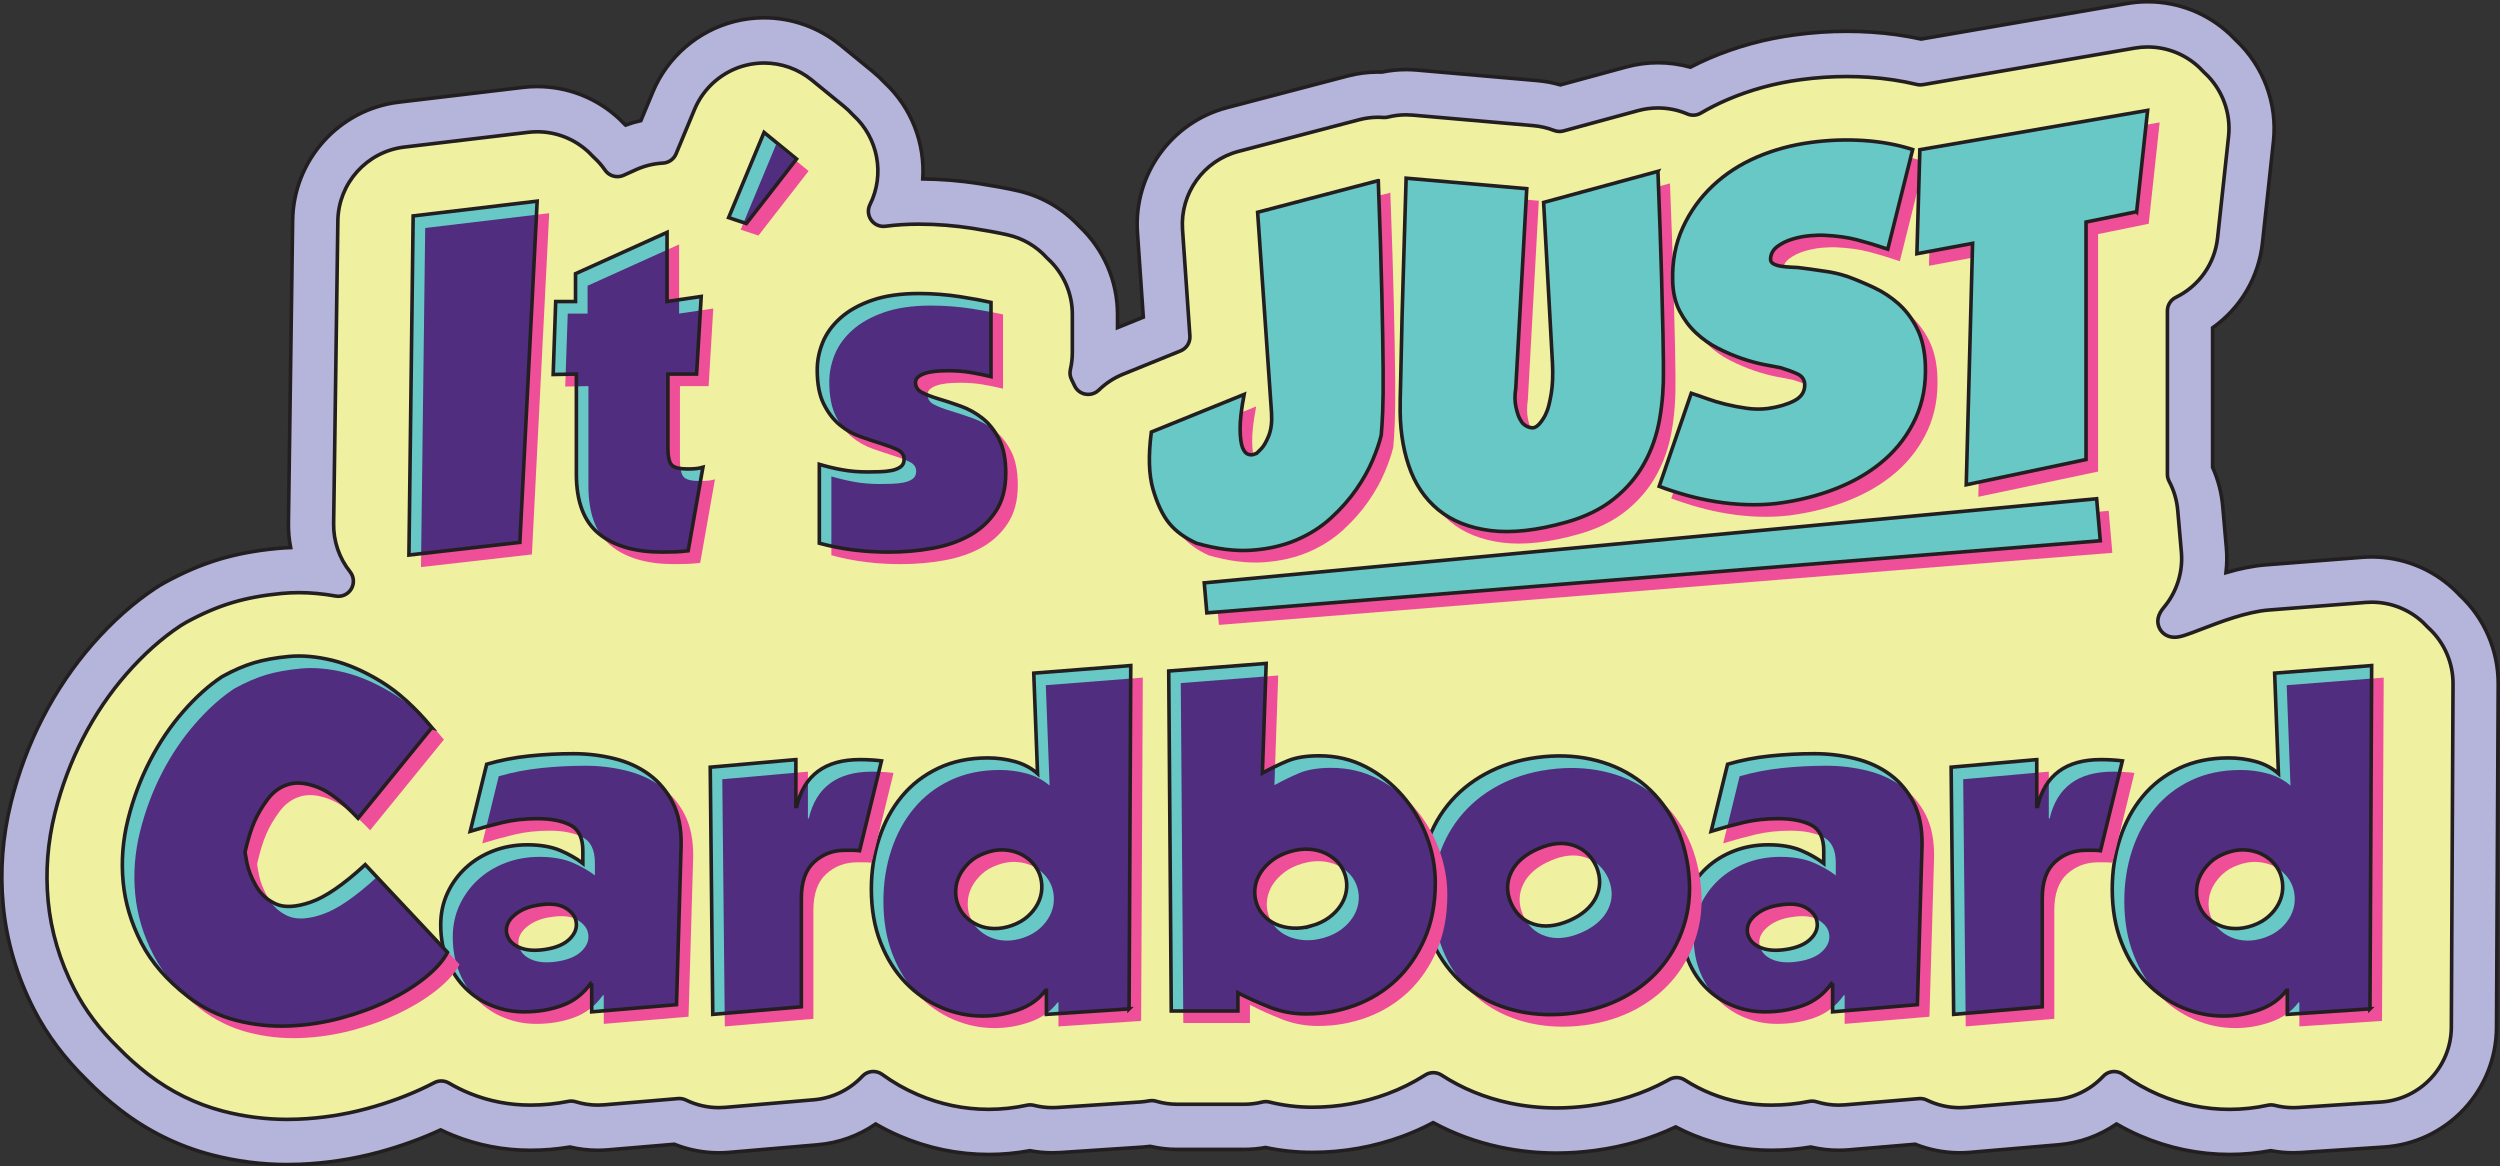 <?xml version="1.0" encoding="UTF-8"?>
<svg xmlns="http://www.w3.org/2000/svg" xmlns:xlink="http://www.w3.org/1999/xlink" viewBox="0 0 2074.5 967.88">
  <rect x="0" y="0" width="2074.5" height="967.88" fill="#333333" stroke="none"/>
  <defs>
    <style>
      .cls-1 {
        clip-path: url(#clippath-2);
      }

      .cls-2 {
        clip-path: url(#clippath-6);
      }

      .cls-3 {
        fill: #ef4f98;
      }

      .cls-3, .cls-4 {
        stroke-width: 0px;
      }

      .cls-5 {
        clip-path: url(#clippath-7);
      }

      .cls-6 {
        clip-path: url(#clippath-1);
      }

      .cls-7 {
        clip-path: url(#clippath-4);
      }

      .cls-8 {
        fill: none;
      }

      .cls-8, .cls-9, .cls-10, .cls-11 {
        stroke: #231f20;
        stroke-miterlimit: 10;
        stroke-width: 3px;
      }

      .cls-9, .cls-12 {
        fill: #68c8c6;
      }

      .cls-10 {
        fill: #b5b5db;
      }

      .cls-13 {
        clip-path: url(#clippath-9);
      }

      .cls-14 {
        clip-path: url(#clippath);
      }

      .cls-11 {
        fill: #f0f0a1;
      }

      .cls-15 {
        clip-path: url(#clippath-3);
      }

      .cls-16 {
        clip-path: url(#clippath-8);
      }

      .cls-17 {
        clip-path: url(#clippath-5);
      }

      .cls-4 {
        fill: #502d7f;
      }
    </style>
    <clipPath id="clippath">
      <path class="cls-9" d="M445.73,166.92l-14.35,283.15-92.05,10.5,3.5-281.4,102.9-12.25ZM560.35,457.94c-3.39.11-7.06.17-11.02.17-22.4,0-39.85-5.08-52.33-15.23-12.49-10.15-18.73-26.65-18.73-49.52v-82.95l-19.25.35,2.1-60.55h16.45v-23.1l75.95-34.3v57.4l28.35-4.2-3.85,64.4h-23.8v61.25c0,7,.99,11.67,2.98,14,1.98,2.34,6.47,3.5,13.47,3.5,3.03,0,5.48-.11,7.35-.35,1.86-.23,3.61-.58,5.25-1.05l-12.25,69.3c-3.73.46-7.3.75-10.67.88ZM660.97,131.92l-41.65,53.55-14.7-4.9,29.4-70.7,26.95,22.05ZM698.95,389.87c6.41,1.17,13.35,1.75,20.82,1.75,3.27,0,6.71-.05,10.33-.17,3.61-.12,6.88-.46,9.8-1.05,2.92-.58,5.37-1.57,7.35-2.98,1.98-1.4,2.98-3.5,2.98-6.3,0-3.5-1.81-6.12-5.42-7.88-3.62-1.75-8.05-3.44-13.3-5.08-5.25-1.63-11.02-3.55-17.32-5.77-6.3-2.21-12.08-5.48-17.33-9.8-5.25-4.31-9.69-10.09-13.3-17.33-3.62-7.23-5.43-16.68-5.43-28.35,0-7.7,1.52-15.28,4.55-22.75,3.03-7.46,7.93-14.23,14.7-20.3,6.77-6.06,15.52-10.96,26.25-14.7,10.73-3.73,23.68-5.6,38.85-5.6,5.83,0,11.67.23,17.5.7,5.83.47,11.38,1.11,16.62,1.93,5.25.82,10.09,1.63,14.52,2.45,4.43.82,8.17,1.58,11.2,2.27v61.6c-5.84-1.4-11.55-2.56-17.15-3.5-5.6-.93-11.67-1.4-18.2-1.4-1.4,0-3.62.06-6.65.17-3.04.12-6.07.47-9.1,1.05-3.04.58-5.72,1.57-8.05,2.98-2.34,1.4-3.5,3.27-3.5,5.6,0,3.74,1.86,6.54,5.6,8.4,3.73,1.87,8.34,3.62,13.83,5.25,5.48,1.63,11.49,3.62,18.02,5.95,6.53,2.34,12.54,5.66,18.02,9.98,5.48,4.32,10.09,10.1,13.83,17.33,3.73,7.23,5.6,16.69,5.6,28.35,0,12.6-2.75,23.1-8.23,31.5-5.49,8.4-12.72,15.11-21.7,20.12-8.98,5.02-19.31,8.58-30.97,10.68-11.67,2.1-23.8,3.15-36.4,3.15-9.8,0-19.42-.58-28.88-1.75-9.45-1.17-18.96-3.03-28.52-5.6v-65.45c6.3,1.87,12.65,3.38,19.08,4.55Z"/>
    </clipPath>
    <clipPath id="clippath-1">
      <path class="cls-9" d="M1966.6,837.17l-68.6,4.55v-19.95h-.7c-5.6,7.47-13.25,12.9-22.93,16.27-9.68,3.38-19.42,5.08-29.22,5.08-11.9,0-23.4-2.4-34.47-7.17-11.09-4.78-20.95-11.67-29.58-20.65-8.64-8.98-15.52-20-20.65-33.07-5.13-13.07-7.7-27.88-7.7-44.45,0-14.93,2.16-28.99,6.48-42.17,4.31-13.18,10.55-24.73,18.72-34.65,8.17-9.92,18.25-17.73,30.28-23.45,12.01-5.71,25.72-8.58,41.12-8.58,7.7,0,15.17,1,22.4,2.98,7.23,1.99,13.53,5.31,18.9,9.97l-3.15-83.3,80.5-6.3-1.4,284.9ZM1869.65,767.87c5.13-1.86,9.45-4.38,12.95-7.52,3.5-3.15,6.24-6.65,8.22-10.5,1.98-3.85,3.09-7.88,3.33-12.08.23-4.2-.35-8.28-1.75-12.25-1.4-3.73-3.56-7.12-6.47-10.15-2.92-3.03-6.36-5.42-10.33-7.17-3.97-1.75-8.35-2.74-13.12-2.97-4.79-.23-9.75.58-14.88,2.45-5.37,1.87-9.8,4.44-13.3,7.7-3.5,3.27-6.25,6.83-8.23,10.67-1.99,3.85-3.09,7.94-3.33,12.25-.23,4.32.35,8.35,1.75,12.08,1.4,3.97,3.55,7.41,6.48,10.33,2.92,2.92,6.35,5.25,10.33,7,3.96,1.75,8.34,2.69,13.12,2.8,4.78.12,9.85-.75,15.22-2.62Z"/>
    </clipPath>
    <clipPath id="clippath-2">
      <path class="cls-9" d="M1690.1,630.32v38.85h.7c6.06-25.9,23.56-38.85,52.5-38.85,6.3,0,12.25.35,17.85,1.05l-18.2,74.55c-1.63-.23-3.38-.35-5.25-.35h-7c-9.8,0-18.26,3.21-25.38,9.62-7.12,6.42-10.67,16.51-10.67,30.28v89.95l-73.5,6.3-2.1-205.1,71.05-6.3Z"/>
    </clipPath>
    <clipPath id="clippath-3">
      <path class="cls-9" d="M1520.7,815.82h-.7c-6.3,8.87-14.3,15.05-23.98,18.55-9.68,3.5-20.12,5.25-31.32,5.25-9.34,0-18.2-1.69-26.6-5.08-8.4-3.38-15.75-8.22-22.05-14.52s-11.32-13.88-15.05-22.75c-3.73-8.87-5.6-18.78-5.6-29.75,0-9.57,1.87-18.38,5.6-26.42,3.73-8.05,8.8-15.05,15.22-21,6.42-5.95,14-10.62,22.75-14,8.75-3.38,18.25-5.08,28.53-5.08s19.77,1.58,27.12,4.72c7.35,3.15,13.59,6.71,18.72,10.67v-10.5c0-10.73-3.5-17.85-10.5-21.35s-16.1-5.25-27.3-5.25c-10.27,0-19.83,1.05-28.7,3.15-8.87,2.1-17.85,4.55-26.95,7.35l13.65-55.65c11.2-3.26,22.87-5.54,35-6.82,12.13-1.28,24.5-1.93,37.1-1.93,11.43,0,22.63,1.35,33.6,4.03,10.96,2.69,20.59,7.06,28.88,13.12,8.28,6.07,14.88,13.88,19.77,23.45,4.9,9.57,7.23,21.35,7,35.35l-3.85,132.3-70.35,5.95v-23.8ZM1476.25,751.07c-7.94,1.17-14.47,3.91-19.6,8.22-5.13,4.32-7.35,9.16-6.65,14.53.93,5.37,4.25,9.4,9.97,12.08,5.71,2.68,13.12,3.33,22.23,1.92,9.1-1.4,15.86-4.31,20.3-8.75s6.18-9.21,5.25-14.35c-.7-4.43-3.67-8.23-8.92-11.38-5.25-3.15-12.78-3.91-22.58-2.28Z"/>
    </clipPath>
    <clipPath id="clippath-4">
      <path class="cls-9" d="M1400.66,719.22c2.33,16.1,1.58,31.09-2.27,44.97-3.85,13.88-10.04,26.13-18.55,36.75-8.52,10.62-19.14,19.37-31.85,26.25-12.72,6.88-26.9,11.38-42.52,13.47-15.64,2.1-30.57,1.63-44.8-1.4-14.23-3.03-26.95-8.46-38.15-16.28-11.2-7.81-20.54-17.85-28-30.1-7.47-12.25-12.25-26.42-14.35-42.53-2.33-16.1-1.57-31.09,2.28-44.97,3.85-13.88,10.03-26.19,18.55-36.92,8.51-10.73,19.13-19.54,31.85-26.43,12.71-6.88,26.89-11.38,42.52-13.47,15.63-2.1,30.5-1.63,44.62,1.4,14.12,3.04,26.78,8.46,37.98,16.27,11.2,7.82,20.53,17.91,28,30.28,7.46,12.37,12.36,26.6,14.7,42.7ZM1253.66,748.97c3.96,9.1,10.27,15.05,18.9,17.85,8.63,2.8,18.43,1.87,29.4-2.8,10.73-4.67,18.14-11.03,22.22-19.08,4.08-8.05,4.25-16.62.53-25.72-3.97-8.87-10.27-14.75-18.9-17.68-8.63-2.91-18.32-2.04-29.05,2.62-10.97,4.67-18.5,11.09-22.58,19.25-4.08,8.17-4.26,16.69-.53,25.55Z"/>
    </clipPath>
    <clipPath id="clippath-5">
      <path class="cls-9" d="M1094.76,627.17c14,0,26.83,3.04,38.5,9.1,11.67,6.07,21.81,14.06,30.45,23.97,8.63,9.92,15.34,21.17,20.12,33.78,4.78,12.6,7.17,25.43,7.17,38.5,0,17.5-2.98,33.02-8.92,46.55-5.95,13.54-13.83,24.91-23.62,34.12-9.8,9.22-21.18,16.22-34.12,21-12.95,4.79-26.43,7.17-40.43,7.17-10.73,0-20.82-1.86-30.27-5.6-9.45-3.73-18.26-7.7-26.43-11.9v15.05h-55.3l-2.1-282.1,80.85-6.3-3.15,91c7.23-3.96,14.23-7.35,21-10.15,6.76-2.8,15.51-4.2,26.25-4.2ZM1088.46,768.22c5.6-1.63,10.38-3.91,14.35-6.83,3.96-2.92,7.17-6.24,9.62-9.98,2.45-3.73,4.03-7.7,4.72-11.9.7-4.2.46-8.4-.7-12.6-1.17-4.2-3.15-7.88-5.95-11.02-2.8-3.15-6.25-5.71-10.33-7.7-4.08-1.98-8.63-3.15-13.65-3.5-5.02-.35-10.32.29-15.92,1.92-5.6,1.64-10.45,3.97-14.52,7-4.09,3.04-7.35,6.42-9.8,10.15-2.45,3.74-4.02,7.7-4.72,11.9-.7,4.2-.47,8.4.7,12.6,1.17,4.2,3.15,7.88,5.95,11.02,2.8,3.15,6.24,5.66,10.32,7.53,4.08,1.87,8.69,2.97,13.83,3.33,5.13.35,10.5-.29,16.1-1.92Z"/>
    </clipPath>
    <clipPath id="clippath-6">
      <path class="cls-9" d="M936.91,837.17l-68.6,4.55v-19.95h-.7c-5.6,7.47-13.25,12.9-22.92,16.27-9.69,3.38-19.43,5.08-29.23,5.08-11.9,0-23.4-2.4-34.48-7.17-11.08-4.78-20.95-11.67-29.57-20.65-8.64-8.98-15.52-20-20.65-33.07-5.13-13.07-7.7-27.88-7.7-44.45,0-14.93,2.16-28.99,6.48-42.17,4.31-13.18,10.55-24.73,18.72-34.65,8.17-9.92,18.25-17.73,30.28-23.45,12.01-5.71,25.72-8.58,41.12-8.58,7.7,0,15.16,1,22.4,2.98,7.23,1.99,13.53,5.31,18.9,9.97l-3.15-83.3,80.5-6.3-1.4,284.9ZM839.96,767.87c5.13-1.86,9.45-4.38,12.95-7.52,3.5-3.15,6.24-6.65,8.22-10.5,1.98-3.85,3.09-7.88,3.33-12.08.23-4.2-.35-8.28-1.75-12.25-1.4-3.73-3.56-7.12-6.48-10.15-2.92-3.03-6.36-5.42-10.32-7.17-3.97-1.75-8.35-2.74-13.12-2.97-4.79-.23-9.75.58-14.88,2.45-5.37,1.87-9.8,4.44-13.3,7.7-3.5,3.27-6.25,6.83-8.23,10.67-1.98,3.85-3.1,7.94-3.32,12.25-.24,4.32.35,8.35,1.75,12.08,1.4,3.97,3.55,7.41,6.48,10.33,2.91,2.92,6.35,5.25,10.32,7,3.96,1.75,8.34,2.69,13.12,2.8,4.78.12,9.85-.75,15.23-2.62Z"/>
    </clipPath>
    <clipPath id="clippath-7">
      <path class="cls-9" d="M660.41,630.32v38.85h.7c6.06-25.9,23.56-38.85,52.5-38.85,6.3,0,12.25.35,17.85,1.05l-18.2,74.55c-1.64-.23-3.39-.35-5.25-.35h-7c-9.8,0-18.26,3.21-25.38,9.62-7.12,6.42-10.68,16.51-10.68,30.28v89.95l-73.5,6.3-2.1-205.1,71.05-6.3Z"/>
    </clipPath>
    <clipPath id="clippath-8">
      <path class="cls-9" d="M491.01,815.82h-.7c-6.3,8.87-14.3,15.05-23.98,18.55-9.69,3.5-20.12,5.25-31.33,5.25-9.33,0-18.2-1.69-26.6-5.08-8.4-3.38-15.75-8.22-22.05-14.52s-11.32-13.88-15.05-22.75c-3.73-8.87-5.6-18.78-5.6-29.75,0-9.57,1.87-18.38,5.6-26.42,3.73-8.05,8.8-15.05,15.22-21,6.42-5.95,14-10.62,22.75-14,8.75-3.38,18.25-5.08,28.53-5.08s19.77,1.58,27.12,4.72c7.35,3.15,13.59,6.71,18.72,10.67v-10.5c0-10.73-3.5-17.85-10.5-21.35s-16.1-5.25-27.3-5.25c-10.27,0-19.83,1.05-28.7,3.15-8.87,2.1-17.85,4.55-26.95,7.35l13.65-55.65c11.2-3.26,22.86-5.54,35-6.82,12.13-1.28,24.5-1.93,37.1-1.93,11.43,0,22.63,1.35,33.6,4.03,10.96,2.69,20.59,7.06,28.88,13.12,8.28,6.07,14.88,13.88,19.77,23.45,4.9,9.57,7.23,21.35,7,35.35l-3.85,132.3-70.35,5.95v-23.8ZM446.56,751.07c-7.94,1.17-14.47,3.91-19.6,8.22-5.14,4.32-7.35,9.16-6.65,14.53.93,5.37,4.25,9.4,9.97,12.08,5.71,2.68,13.12,3.33,22.23,1.92s15.86-4.31,20.3-8.75,6.18-9.21,5.25-14.35c-.7-4.43-3.68-8.23-8.93-11.38-5.25-3.15-12.77-3.91-22.57-2.28Z"/>
    </clipPath>
    <clipPath id="clippath-9">
      <path class="cls-9" d="M358.37,603.72l-61.25,75.25c-12.6-13.3-23.62-21.82-33.07-25.55-9.45-3.73-17.62-4.6-24.5-2.62-6.89,1.99-12.66,6.07-17.33,12.25-4.67,6.19-8.4,12.49-11.2,18.9-2.8,6.42-5.37,14.76-7.7,25.03,0,.47.52,3.5,1.58,9.1,1.05,5.6,3.5,11.85,7.35,18.72,3.85,6.89,9.33,11.96,16.45,15.23,7.11,3.27,16.8,2.8,29.05-1.4s27.35-14.58,45.33-31.15l68.25,72.8c-3.5,6.77-9.57,13.65-18.2,20.65-8.63,7-18.9,13.42-30.8,19.25-11.9,5.84-24.97,10.68-39.2,14.53-14.23,3.85-28.76,6.06-43.57,6.65-14.82.58-29.4-1-43.75-4.73-14.35-3.74-27.6-10.26-39.73-19.6-17.5-13.53-30.45-28.46-38.85-44.8-8.4-16.33-13.41-33.13-15.05-50.4-1.63-17.26-.29-34.53,4.02-51.8,4.31-17.26,10.38-33.48,18.2-48.65,7.81-15.17,17.03-28.81,27.65-40.95,10.61-12.13,21.4-21.81,32.38-29.05,9.33-5.13,18.08-8.92,26.25-11.38,8.16-2.45,17.79-4.2,28.88-5.25,11.08-1.05,23.1,0,36.05,3.15,12.95,3.15,26.48,9.04,40.6,17.67,14.11,8.63,28.17,21.35,42.17,38.15Z"/>
    </clipPath>
  </defs>
  <g id="Layer_5" data-name="Layer 5">
    <g id="Layer_6" data-name="Layer 6">
      <path class="cls-10" d="M238.58,966.38c-21.19,0-42.37-2.71-62.94-8.06-27.38-7.13-52.8-19.62-75.56-37.14l-.12-.09c-10.11-7.81-19.53-16.21-28.07-25-18.15-17.66-32.81-37.24-43.6-58.22-14.2-27.61-22.84-56.78-25.67-86.71-2.69-28.51-.48-57.27,6.56-85.47,6.16-24.66,15.02-48.29,26.33-70.23,11.49-22.29,25.38-42.81,41.28-60.99,16.48-18.83,34.17-34.54,52.57-46.67,2.21-1.46,4.53-2.86,6.87-4.15,15.47-8.51,30.85-15.08,45.71-19.54,14.6-4.38,30.36-7.33,48.17-9.02,3.63-.34,7.32-.58,11.03-.72-1.28-6.61-1.89-13.36-1.81-20.15l3.5-251.4c.62-49.99,38.53-92.15,88.17-98.06l102.9-12.25c3.91-.47,7.89-.7,11.82-.7,25.44,0,49.68,9.56,68.27,26.93,1.63,1.52,3.25,3.15,4.83,4.84.05.05.22.21.26.24,4.17-1.53,8.42-2.78,12.73-3.74l9.87-23.72c12.08-29.05,37.51-50.96,68.03-58.61,7.94-1.99,16.12-3,24.3-3,23.02,0,45.51,8.03,63.33,22.6l26.95,22.05c3.46,2.83,6.77,5.93,9.85,9.24,22.4,20.85,33.48,50.45,31.58,79.83,7.37.08,14.81.41,22.19,1,8.33.67,16.41,1.61,24.02,2.79,6.33.99,11.96,1.94,17.26,2.91.05,0,.21.04.21.04,5.92,1.1,10.98,2.13,15.38,3.14,19.48,4.49,36.94,14.57,50.58,29.17,20.32,18.89,31.96,45.52,31.96,73.28v11.07l21.39-8.68-4.87-70.25c-3.32-47.88,27.97-91.47,74.39-103.64l100.1-26.26c8.28-2.17,16.81-3.27,25.37-3.27.97,0,1.95.02,2.95.05,6.66-1.37,13.42-2.07,20.15-2.07,2.9,0,5.83.13,8.71.38l100.1,8.74c6.53.57,12.96,1.77,19.2,3.58l54.7-14.88c8.55-2.33,17.38-3.51,26.24-3.51s18.21,1.24,26.97,3.7c5.17-2.69,10.47-5.21,15.84-7.51,22.35-9.59,46.26-16.11,71.07-19.38,14.2-1.91,28.63-2.89,42.84-2.89,6.86,0,13.8.23,20.63.68,13.95.92,27.75,2.86,41.09,5.77l170.89-29.51c5.61-.97,11.33-1.46,17.02-1.46,25.52,0,49.83,9.62,68.44,27.09,1.58,1.48,3.15,3.06,4.69,4.71.1.09.2.19.3.28,22.77,21.37,34.35,52.65,30.99,83.68l-9.1,84.1c-3.12,28.85-18.26,54.33-41.42,70.74v115.7c4.6,10.22,7.43,21.04,8.41,32.26l3.05,34.87c.59,6.79.47,13.59-.33,20.31,10.59-3.09,21.78-5.59,32.57-6.44l80.5-6.3c2.59-.2,5.21-.3,7.81-.3,25.34,0,49.51,9.5,68.07,26.75,1.6,1.48,3.2,3.09,4.86,4.87.06.05.11.1.17.15,20.4,18.96,32.03,45.83,31.89,73.72l-1.4,284.9c-.12,25.38-9.77,49.53-27.15,68.02-17.39,18.49-40.91,29.59-66.23,31.27l-68.6,4.55c-2.21.15-4.43.22-6.62.22-6.29,0-12.57-.59-18.74-1.77-11.29,2.11-22.73,3.17-34.11,3.17-25.54,0-50.47-5.17-74.08-15.35-6.77-2.92-13.37-6.24-19.77-9.94-14.17,9.75-30.7,15.74-48.1,17.23l-73.5,6.3c-2.83.24-5.7.37-8.54.37-12.6,0-25.25-2.44-36.99-7.11l-55.03,4.65c-2.79.24-5.63.36-8.43.36-7.8,0-15.56-.91-23.13-2.71-10.72,1.8-21.75,2.71-32.87,2.71-22.16,0-43.69-4.15-63.98-12.33-5.18-2.08-10.27-4.44-15.23-7.04-20.63,9.78-43.02,16.34-66.72,19.52-10.76,1.45-21.57,2.18-32.14,2.18-15.84,0-31.59-1.64-46.79-4.88-19.76-4.21-38.41-11.05-55.62-20.39-8.12,4.33-16.57,8.12-25.26,11.33-23.99,8.86-49.25,13.36-75.05,13.36-13.15,0-26.16-1.36-38.77-4.06-5.9,1.07-11.91,1.61-17.93,1.61h-55.3c-7.56,0-15.08-.86-22.44-2.55-2,.26-3.98.45-5.93.58l-68.6,4.55c-2.2.15-4.43.22-6.62.22-6.29,0-12.57-.59-18.74-1.77-11.29,2.11-22.73,3.17-34.11,3.17-25.54,0-50.47-5.17-74.08-15.35-6.77-2.92-13.38-6.24-19.77-9.94-14.17,9.75-30.7,15.74-48.1,17.23l-73.5,6.3c-2.83.24-5.7.37-8.54.37-12.6,0-25.25-2.44-36.99-7.11l-55.03,4.65c-2.79.24-5.63.36-8.43.36-7.8,0-15.56-.91-23.13-2.71-10.72,1.8-21.75,2.71-32.87,2.71-22.16,0-43.69-4.15-63.98-12.33-3.52-1.41-6.99-2.95-10.41-4.61-15.97,7.4-33.23,13.63-51.38,18.54-21.39,5.78-43.51,9.16-65.74,10.04-3.31.13-6.64.2-9.92.2Z"/>
      <path class="cls-11" d="M238.58,928.88c-18.01,0-36.01-2.31-53.51-6.85-22.47-5.85-43.37-16.13-62.12-30.56l-.11-.08c-8.75-6.76-16.92-14.05-24.29-21.66-.09-.09-.18-.19-.28-.28-15.34-14.88-27.67-31.28-36.64-48.73-12.01-23.35-19.31-47.94-21.69-73.09-2.29-24.27-.4-48.77,5.61-72.84,5.46-21.86,13.3-42.77,23.28-62.14,10.1-19.59,22.27-37.58,36.17-53.47,14.27-16.3,29.41-29.78,45-40.06,1.39-.92,2.83-1.79,4.3-2.59,13.15-7.23,26.08-12.78,38.41-16.47,12.22-3.67,25.6-6.15,40.94-7.61,4.71-.45,9.55-.67,14.38-.67,9.79,0,20.05.95,30.5,2.82.74.13,1.48.2,2.21.2,4.35,0,8.46-2.28,10.74-6.1,2.66-4.47,2.28-10.13-.97-14.2-8.99-11.25-13.84-25.38-13.66-39.78l3.5-251.4c.39-31.24,24.08-57.59,55.11-61.28l102.9-12.25c2.44-.29,4.93-.44,7.39-.44,15.9,0,31.05,5.98,42.67,16.83,1.21,1.13,2.42,2.36,3.61,3.67.26.29.54.57.83.83.16.15.61.54.61.54,3.17,2.96,6.08,6.33,8.61,9.97,2.4,3.45,6.28,5.37,10.27,5.37,1.73,0,3.48-.36,5.14-1.11l10.33-4.67c7.07-3.19,14.58-5.03,22.32-5.45,4.8-.26,9.02-3.25,10.86-7.68l15.33-36.86c7.55-18.16,23.45-31.85,42.52-36.63,4.97-1.24,10.08-1.88,15.19-1.88,14.39,0,28.44,5.02,39.58,14.13l26.95,22.05c2.35,1.92,4.59,4.05,6.67,6.34.26.29.54.57.83.83,20.62,18.74,26.31,49.22,13.85,74.12-2.07,4.14-1.69,9.08,1,12.85,2.36,3.32,6.17,5.25,10.18,5.25.54,0,1.09-.04,1.64-.11,8.82-1.16,18.16-1.75,27.75-1.75,7.43,0,14.99.3,22.46.9,7.39.6,14.54,1.43,21.25,2.47,5.96.93,11.27,1.83,16.23,2.74,5.54,1.03,10.07,1.95,13.95,2.84,12.41,2.86,23.51,9.35,32.1,18.77.26.29.54.57.83.83,13.04,11.84,20.52,28.71,20.52,46.3v31.6c0,4.75-.54,9.5-1.62,14.12-.68,2.92-.28,5.98,1.1,8.63l.2.38c.65,1.26,1.33,2.67,2.11,4.4,1.69,3.71,5.07,6.36,9.08,7.11.77.14,1.53.21,2.3.21,3.23,0,6.38-1.26,8.74-3.56,5.84-5.7,12.62-10.15,20.17-13.21l47.69-19.35c5.01-2.03,8.15-7.05,7.77-12.45l-6.12-88.33c-2.07-29.92,17.48-57.17,46.49-64.78l100.1-26.26c5.17-1.36,10.51-2.05,15.85-2.05,1.31,0,2.71.05,4.26.16.28.02.57.03.85.03,1.01,0,2.02-.12,3-.37,4.95-1.22,9.99-1.84,14.99-1.84,1.81,0,3.64.08,5.44.24l100.1,8.74c5.93.52,11.71,1.86,17.2,3.99,1.45.56,2.98.85,4.52.85,1.1,0,2.21-.15,3.28-.44l62.01-16.87c5.35-1.45,10.86-2.19,16.4-2.19,8.43,0,16.64,1.67,24.43,4.98,1.57.67,3.23.99,4.88.99,2.2,0,4.39-.58,6.34-1.73,7-4.12,14.39-7.85,21.95-11.1,19.18-8.23,39.77-13.84,61.19-16.66,12.64-1.7,25.39-2.56,37.93-2.56,6.05,0,12.16.2,18.18.59,13.63.9,27.08,2.92,39.96,6,.95.23,1.93.34,2.91.34.71,0,1.42-.06,2.13-.18l175.83-30.36c3.51-.61,7.09-.91,10.64-.91,15.95,0,31.14,6.01,42.77,16.93,1.18,1.11,2.36,2.31,3.52,3.59.26.29.54.57.83.84.17.16.68.6.68.6,14.2,13.33,21.43,32.87,19.33,52.27l-9.1,84.1c-2.32,21.45-15.27,39.92-34.64,49.41-4.28,2.1-7,6.45-7,11.23v135.61c0,2.05.5,4.06,1.46,5.87,3.97,7.46,6.35,15.5,7.09,23.89l3.05,34.87c1.44,16.47-3.85,33.16-14.52,45.78-5.02,5.94-6.29,11.69-3.77,17.1,2.21,4.76,7.02,7.71,12.55,7.71,4.77,0,10-1.94,22.42-6.72,14.95-5.75,37.55-14.45,55.86-15.88l80.5-6.3c1.62-.13,3.26-.19,4.88-.19,15.83,0,30.94,5.94,42.54,16.72,1.13,1.05,2.31,2.25,3.61,3.68.27.29.55.57.84.84.16.14.59.52.59.52,12.73,11.83,20,28.63,19.91,46.05l-1.4,284.9c-.16,32.64-25.8,59.9-58.36,62.06l-68.6,4.55c-1.37.09-2.77.14-4.14.14-5.2,0-10.39-.65-15.42-1.93-1.01-.26-2.05-.39-3.09-.39-.89,0-1.78.1-2.66.29-10.45,2.28-21.11,3.43-31.67,3.43-20.4,0-40.33-4.13-59.23-12.29-10.31-4.44-20.15-10.06-29.24-16.69-2.21-1.61-4.79-2.4-7.36-2.4-3.35,0-6.67,1.34-9.12,3.94-10.57,11.26-24.85,18.18-40.21,19.5l-73.5,6.3c-1.77.15-3.57.23-5.34.23-9.39,0-18.84-2.18-27.31-6.3-1.71-.83-3.58-1.26-5.46-1.26-.35,0-.7.01-1.05.04l-61.34,5.19c-1.74.15-3.51.22-5.27.22-6.24,0-12.43-.93-18.4-2.77-1.2-.37-2.44-.55-3.68-.55-.83,0-1.65.08-2.47.25-10.15,2.04-20.73,3.08-31.45,3.08-17.34,0-34.15-3.23-49.96-9.61-7.6-3.06-14.92-6.85-21.77-11.26-2.06-1.33-4.41-2-6.77-2-2.1,0-4.21.53-6.11,1.6l-.55.31c-.6.34-1.2.67-1.81,1-19.34,10.47-40.85,17.35-63.95,20.45-9.11,1.22-18.25,1.84-27.15,1.84-13.22,0-26.34-1.37-38.99-4.06-20.54-4.37-39.55-12.18-56.5-23.2-2.07-1.35-4.44-2.02-6.81-2.02s-4.68.65-6.73,1.96c-9.86,6.3-20.5,11.57-31.63,15.68-19.83,7.33-40.71,11.04-62.07,11.04-12.13,0-24.08-1.44-35.52-4.29-.99-.25-2.01-.37-3.02-.37s-2.03.12-3.02.37c-4.92,1.22-10.02,1.84-15.14,1.84h-55.3c-5.97,0-11.91-.86-17.65-2.54-1.15-.34-2.33-.51-3.52-.51-.77,0-1.53.07-2.29.21-2.58.48-5,.79-7.4.95l-68.6,4.55c-1.37.09-2.77.14-4.14.14-5.2,0-10.39-.65-15.42-1.93-1.01-.26-2.05-.39-3.09-.39-.89,0-1.78.1-2.66.29-10.45,2.28-21.11,3.43-31.67,3.43-20.4,0-40.33-4.13-59.23-12.29-10.31-4.44-20.14-10.06-29.24-16.69-2.21-1.61-4.79-2.4-7.36-2.4-3.35,0-6.67,1.34-9.12,3.94-10.57,11.26-24.85,18.18-40.21,19.5l-73.5,6.3c-1.77.15-3.57.23-5.34.23-9.39,0-18.84-2.18-27.31-6.3-1.71-.83-3.58-1.26-5.46-1.26-.35,0-.7.01-1.05.04l-61.35,5.19c-1.74.15-3.52.22-5.27.22-6.24,0-12.43-.93-18.4-2.77-1.2-.37-2.44-.55-3.68-.55-.83,0-1.65.08-2.47.25-10.15,2.04-20.73,3.08-31.45,3.08-17.34,0-34.15-3.23-49.96-9.61-6.09-2.45-12.01-5.37-17.6-8.67-1.96-1.16-4.16-1.74-6.36-1.74-1.97,0-3.95.47-5.76,1.41-1.98,1.03-3.79,1.94-5.51,2.79-15.4,7.55-32.34,13.85-50.37,18.73-18.68,5.05-38,8-57.43,8.77-2.81.11-5.65.17-8.43.17Z"/>
    </g>
    <g>
      <g>
        <path class="cls-3" d="M455.73,176.92l-14.35,283.15-92.05,10.5,3.5-281.4,102.9-12.25Z"/>
        <path class="cls-3" d="M570.35,467.94c-3.39.11-7.06.17-11.02.17-22.4,0-39.85-5.08-52.33-15.23-12.49-10.15-18.73-26.65-18.73-49.52v-82.95l-19.25.35,2.1-60.55h16.45v-23.1l75.95-34.3v57.4l28.35-4.2-3.85,64.4h-23.8v61.25c0,7,.99,11.67,2.98,14,1.98,2.34,6.47,3.5,13.47,3.5,3.03,0,5.48-.11,7.35-.35,1.86-.23,3.61-.58,5.25-1.05l-12.25,69.3c-3.73.46-7.3.75-10.67.88Z"/>
        <path class="cls-3" d="M670.97,141.92l-41.65,53.55-14.7-4.9,29.4-70.7,26.95,22.05Z"/>
        <path class="cls-3" d="M708.95,399.87c6.41,1.17,13.35,1.75,20.82,1.75,3.27,0,6.71-.05,10.33-.17,3.61-.12,6.88-.46,9.8-1.05,2.92-.58,5.37-1.57,7.35-2.98,1.98-1.4,2.98-3.5,2.98-6.3,0-3.5-1.81-6.12-5.42-7.88-3.62-1.75-8.05-3.44-13.3-5.08-5.25-1.63-11.02-3.55-17.32-5.77-6.3-2.21-12.08-5.48-17.33-9.8-5.25-4.31-9.69-10.09-13.3-17.33-3.62-7.23-5.43-16.68-5.43-28.35,0-7.7,1.52-15.28,4.55-22.75,3.03-7.46,7.93-14.23,14.7-20.3,6.77-6.06,15.52-10.96,26.25-14.7,10.73-3.73,23.68-5.6,38.85-5.6,5.83,0,11.67.23,17.5.7,5.83.47,11.38,1.11,16.62,1.93,5.25.82,10.09,1.63,14.52,2.45,4.43.82,8.17,1.58,11.2,2.27v61.6c-5.84-1.4-11.55-2.56-17.15-3.5-5.6-.93-11.67-1.4-18.2-1.4-1.4,0-3.62.06-6.65.17-3.04.12-6.07.47-9.1,1.05-3.04.58-5.72,1.57-8.05,2.98-2.34,1.4-3.5,3.27-3.5,5.6,0,3.74,1.86,6.54,5.6,8.4,3.73,1.87,8.34,3.62,13.83,5.25,5.48,1.63,11.49,3.62,18.02,5.95,6.53,2.34,12.54,5.66,18.02,9.98,5.48,4.32,10.09,10.1,13.83,17.33,3.73,7.23,5.6,16.69,5.6,28.35,0,12.6-2.75,23.1-8.23,31.5-5.49,8.4-12.72,15.11-21.7,20.12-8.98,5.02-19.31,8.58-30.97,10.68-11.67,2.1-23.8,3.15-36.4,3.15-9.8,0-19.42-.58-28.88-1.75-9.45-1.17-18.96-3.03-28.52-5.6v-65.45c6.3,1.87,12.65,3.38,19.08,4.55Z"/>
      </g>
      <g>
        <path class="cls-12" d="M445.73,166.92l-14.35,283.15-92.05,10.5,3.5-281.4,102.9-12.25ZM560.35,457.94c-3.39.11-7.06.17-11.02.17-22.4,0-39.85-5.08-52.33-15.23-12.49-10.15-18.73-26.65-18.73-49.52v-82.95l-19.25.35,2.1-60.55h16.45v-23.1l75.95-34.3v57.4l28.35-4.2-3.85,64.4h-23.8v61.25c0,7,.99,11.67,2.98,14,1.98,2.34,6.47,3.5,13.47,3.5,3.03,0,5.48-.11,7.35-.35,1.86-.23,3.61-.58,5.25-1.05l-12.25,69.3c-3.73.46-7.3.75-10.67.88ZM660.97,131.92l-41.65,53.55-14.7-4.9,29.4-70.7,26.95,22.05ZM698.95,389.87c6.41,1.17,13.35,1.75,20.82,1.75,3.27,0,6.71-.05,10.33-.17,3.61-.12,6.88-.46,9.8-1.05,2.92-.58,5.37-1.57,7.35-2.98,1.98-1.4,2.98-3.5,2.98-6.3,0-3.5-1.81-6.12-5.42-7.88-3.62-1.75-8.05-3.44-13.3-5.08-5.25-1.63-11.02-3.55-17.32-5.77-6.3-2.21-12.08-5.48-17.33-9.8-5.25-4.31-9.69-10.09-13.3-17.33-3.62-7.23-5.43-16.68-5.43-28.35,0-7.7,1.52-15.28,4.55-22.75,3.03-7.46,7.93-14.23,14.7-20.3,6.77-6.06,15.52-10.96,26.25-14.7,10.73-3.73,23.68-5.6,38.85-5.6,5.83,0,11.67.23,17.5.7,5.83.47,11.38,1.11,16.62,1.93,5.25.82,10.09,1.63,14.52,2.45,4.43.82,8.17,1.58,11.2,2.27v61.6c-5.84-1.4-11.55-2.56-17.15-3.5-5.6-.93-11.67-1.4-18.2-1.4-1.4,0-3.62.06-6.65.17-3.04.12-6.07.47-9.1,1.05-3.04.58-5.72,1.57-8.05,2.98-2.34,1.4-3.5,3.27-3.5,5.6,0,3.74,1.86,6.54,5.6,8.4,3.73,1.87,8.34,3.62,13.83,5.25,5.48,1.63,11.49,3.62,18.02,5.95,6.53,2.34,12.54,5.66,18.02,9.98,5.48,4.32,10.09,10.1,13.83,17.33,3.73,7.23,5.6,16.69,5.6,28.35,0,12.6-2.75,23.1-8.23,31.5-5.49,8.4-12.72,15.11-21.7,20.12-8.98,5.02-19.31,8.58-30.97,10.68-11.67,2.1-23.8,3.15-36.4,3.15-9.8,0-19.42-.58-28.88-1.75-9.45-1.17-18.96-3.03-28.52-5.6v-65.45c6.3,1.87,12.65,3.38,19.08,4.55Z"/>
        <g class="cls-14">
          <g>
            <path class="cls-4" d="M455.73,176.92l-14.35,283.15-92.05,10.5,3.5-281.4,102.9-12.25Z"/>
            <path class="cls-4" d="M570.35,467.94c-3.39.11-7.06.17-11.02.17-22.4,0-39.85-5.08-52.33-15.23-12.49-10.15-18.73-26.65-18.73-49.52v-82.95l-19.25.35,2.1-60.55h16.45v-23.1l75.95-34.3v57.4l28.35-4.2-3.85,64.4h-23.8v61.25c0,7,.99,11.67,2.98,14,1.98,2.34,6.47,3.5,13.47,3.5,3.03,0,5.48-.11,7.35-.35,1.86-.23,3.61-.58,5.25-1.05l-12.25,69.3c-3.73.46-7.3.75-10.67.88Z"/>
            <path class="cls-4" d="M670.97,141.92l-41.65,53.55-14.7-4.9,29.4-70.7,26.95,22.05Z"/>
            <path class="cls-4" d="M708.95,399.87c6.41,1.17,13.35,1.75,20.82,1.75,3.27,0,6.71-.05,10.33-.17,3.61-.12,6.88-.46,9.8-1.05,2.92-.58,5.37-1.57,7.35-2.98,1.98-1.4,2.98-3.5,2.98-6.3,0-3.5-1.81-6.12-5.42-7.88-3.62-1.75-8.05-3.44-13.3-5.08-5.25-1.63-11.02-3.55-17.32-5.77-6.3-2.21-12.08-5.48-17.33-9.8-5.25-4.31-9.69-10.09-13.3-17.33-3.62-7.23-5.43-16.68-5.43-28.35,0-7.7,1.52-15.28,4.55-22.75,3.03-7.46,7.93-14.23,14.7-20.3,6.77-6.06,15.52-10.96,26.25-14.7,10.73-3.73,23.68-5.6,38.85-5.6,5.83,0,11.67.23,17.5.7,5.83.47,11.38,1.11,16.62,1.93,5.25.82,10.09,1.63,14.52,2.45,4.43.82,8.17,1.58,11.2,2.27v61.6c-5.84-1.4-11.55-2.56-17.15-3.5-5.6-.93-11.67-1.4-18.2-1.4-1.4,0-3.62.06-6.65.17-3.04.12-6.07.47-9.1,1.05-3.04.58-5.72,1.57-8.05,2.98-2.34,1.4-3.5,3.27-3.5,5.6,0,3.74,1.86,6.54,5.6,8.4,3.73,1.87,8.34,3.62,13.83,5.25,5.48,1.63,11.49,3.62,18.02,5.95,6.53,2.34,12.54,5.66,18.02,9.98,5.48,4.32,10.09,10.1,13.83,17.33,3.73,7.23,5.6,16.69,5.6,28.35,0,12.6-2.75,23.1-8.23,31.5-5.49,8.4-12.72,15.11-21.7,20.12-8.98,5.02-19.31,8.58-30.97,10.68-11.67,2.1-23.8,3.15-36.4,3.15-9.8,0-19.42-.58-28.88-1.75-9.45-1.17-18.96-3.03-28.52-5.6v-65.45c6.3,1.87,12.65,3.38,19.08,4.55Z"/>
          </g>
        </g>
        <path class="cls-8" d="M445.73,166.92l-14.35,283.15-92.05,10.5,3.5-281.4,102.9-12.25ZM560.35,457.94c-3.39.11-7.06.17-11.02.17-22.4,0-39.85-5.08-52.33-15.23-12.49-10.15-18.73-26.65-18.73-49.52v-82.95l-19.25.35,2.1-60.55h16.45v-23.1l75.95-34.3v57.4l28.35-4.2-3.85,64.4h-23.8v61.25c0,7,.99,11.67,2.98,14,1.98,2.34,6.47,3.5,13.47,3.5,3.03,0,5.48-.11,7.35-.35,1.86-.23,3.61-.58,5.25-1.05l-12.25,69.3c-3.73.46-7.3.75-10.67.88ZM660.97,131.92l-41.65,53.55-14.7-4.9,29.4-70.7,26.95,22.05ZM698.95,389.87c6.41,1.17,13.35,1.75,20.82,1.75,3.27,0,6.71-.05,10.33-.17,3.61-.12,6.88-.46,9.8-1.05,2.92-.58,5.37-1.57,7.35-2.98,1.98-1.4,2.98-3.5,2.98-6.3,0-3.5-1.81-6.12-5.42-7.88-3.62-1.75-8.05-3.44-13.3-5.08-5.25-1.63-11.02-3.55-17.32-5.77-6.3-2.21-12.08-5.48-17.33-9.8-5.25-4.31-9.69-10.09-13.3-17.33-3.62-7.23-5.43-16.68-5.43-28.35,0-7.7,1.52-15.28,4.55-22.75,3.03-7.46,7.93-14.23,14.7-20.3,6.77-6.06,15.52-10.96,26.25-14.7,10.73-3.73,23.68-5.6,38.85-5.6,5.83,0,11.67.23,17.5.7,5.83.47,11.38,1.11,16.62,1.93,5.25.82,10.09,1.63,14.52,2.45,4.43.82,8.17,1.58,11.2,2.27v61.6c-5.84-1.4-11.55-2.56-17.15-3.5-5.6-.93-11.67-1.4-18.2-1.4-1.4,0-3.62.06-6.65.17-3.04.12-6.07.47-9.1,1.05-3.04.58-5.72,1.57-8.05,2.98-2.34,1.4-3.5,3.27-3.5,5.6,0,3.74,1.86,6.54,5.6,8.4,3.73,1.87,8.34,3.62,13.83,5.25,5.48,1.63,11.49,3.62,18.02,5.95,6.53,2.34,12.54,5.66,18.02,9.98,5.48,4.32,10.09,10.1,13.83,17.33,3.73,7.23,5.6,16.69,5.6,28.35,0,12.6-2.75,23.1-8.23,31.5-5.49,8.4-12.72,15.11-21.7,20.12-8.98,5.02-19.31,8.58-30.97,10.68-11.67,2.1-23.8,3.15-36.4,3.15-9.8,0-19.42-.58-28.88-1.75-9.45-1.17-18.96-3.03-28.52-5.6v-65.45c6.3,1.87,12.65,3.38,19.08,4.55Z"/>
      </g>
    </g>
    <g>
      <path class="cls-3" d="M1153.7,159.89c1.4,37.21,2.39,68.69,2.97,94.41.58,25.73.93,46.24,1.05,61.51.12,15.27,0,27.07-.35,35.38-.35,8.32-.76,14.94-1.23,19.88-1.4,5.96-3.8,12.93-7.18,20.93-3.38,8-7.93,16.09-13.65,24.29-5.72,8.2-12.66,16.04-20.83,23.52-8.17,7.48-17.73,13.57-28.7,18.26-10.97,4.69-23.33,7.52-37.1,8.5-13.77.97-29.05-.96-45.85-5.79-9.8-4.51-17.39-10.08-22.75-16.73-5.37-6.65-9.8-16-13.3-28.06-3.5-12.06-3.96-27.88-1.4-47.48l77-31.24c-2.34,12.34-3.45,22.06-3.33,29.17.11,7.11.81,12.18,2.1,15.22,1.28,3.04,2.85,4.83,4.72,5.36,1.87.54,3.44.52,4.73-.06,1.28-.58,2.04-.88,2.27-.9.23-.25,1.4-1.4,3.5-3.46,2.1-2.05,4.2-5.62,6.3-10.7,2.1-5.08,2.92-11.46,2.45-19.11l-11.55-166.64,100.1-26.26Z"/>
      <path class="cls-3" d="M1385.75,152.18c1.4,35.58,2.39,64.19,2.98,85.84.58,21.65.99,38.3,1.22,49.94.23,11.65.35,19.34.35,23.07v5.6c.23,14.22-.82,27.96-3.15,41.23-2.33,13.27-6.59,25.49-12.77,36.64-6.19,11.16-14.58,21-25.2,29.5-10.62,8.51-23.86,14.98-39.72,19.4-24.27,6.79-45.15,9.08-62.65,6.88-17.5-2.2-31.91-7.94-43.23-17.22-11.32-9.27-19.54-21.57-24.67-36.87-5.14-15.3-7.47-32.42-7-51.36v-3.5c0-2.33.11-7.24.35-14.73.23-7.48.46-18.01.7-31.56.23-13.55.7-31.68,1.4-54.37.7-22.69,1.51-50.3,2.45-82.81l100.1,8.74-9.1,165.3c-.94,6.15-.88,11.51.17,16.08,1.05,4.58,2.15,7.86,3.33,9.86,1.16,2,1.87,3.11,2.1,3.32,2.33,2.37,5.01,3.65,8.05,3.85,3.03.2,6.42-2.89,10.15-9.29.23-.25.93-1.77,2.1-4.56,1.17-2.78,2.33-7.61,3.5-14.48,1.16-6.87,1.51-15.18,1.05-24.94l-7.35-133.76,94.85-25.8Z"/>
      <path class="cls-3" d="M1542.55,239.27c7.23,2.64,14.64,5.72,22.22,9.26,7.58,3.54,14.46,8.07,20.65,13.59,6.18,5.53,11.32,12.37,15.4,20.53,4.08,8.16,6.35,18.05,6.83,29.68.7,16.51-1.99,31.38-8.05,44.63-6.07,13.25-14.65,24.73-25.73,34.45-11.08,9.72-24.33,17.65-39.72,23.78-15.4,6.13-31.97,10.32-49.7,12.57-8.17.94-16.57,1.27-25.2.98-8.64-.29-17.15-1.12-25.55-2.49s-16.57-3.15-24.5-5.38c-7.94-2.22-15.4-4.66-22.4-7.31l26.6-77.23c3.5,1.09,7.7,2.54,12.6,4.32,4.9,1.79,10.15,3.37,15.75,4.75,5.6,1.38,11.43,2.5,17.5,3.37,6.06.87,12.01.93,17.85.19,8.63-1.22,15.92-3.37,21.87-6.46,5.95-3.09,8.81-7.65,8.58-13.7-.24-3.94-2.28-6.8-6.12-8.56-3.85-1.76-8.46-3.46-13.83-5.09-3.5-.62-8.11-1.51-13.83-2.64-5.72-1.13-11.85-2.81-18.38-5.04-6.54-2.23-13.12-5.03-19.78-8.42-6.65-3.38-12.72-7.64-18.2-12.76-5.48-5.12-10.03-11.2-13.65-18.23-3.62-7.03-5.55-15.32-5.78-24.87-.47-16.29,2.33-31.06,8.4-44.31,6.07-13.25,14.35-24.82,24.85-34.72,10.5-9.9,22.75-17.85,36.75-23.86,14-6,28.93-10.06,44.8-12.14,14.7-1.99,29.28-2.5,43.75-1.55,14.47.95,28,3.45,40.6,7.47l-20.65,82.66c-9.33-3.15-17.85-5.73-25.55-7.74-7.7-2.01-16.69-3.26-26.95-3.77-3.04-.2-7.12-.08-12.25.37-4.9.43-9.75,1.38-14.53,2.84-4.78,1.47-8.92,3.53-12.42,6.16-3.5,2.64-5.37,6.07-5.6,10.29,0,1.87.88,3.25,2.62,4.15,1.75.9,3.85,1.53,6.3,1.9,2.45.37,4.95.62,7.52.74,2.57.13,4.67.24,6.3.32,6.76.81,14,1.81,21.7,3,6.53.83,12.83,2.26,18.9,4.3Z"/>
      <path class="cls-3" d="M1782.99,185.68l-42,8.57v197.05l-99.4,20.95,5.25-200.31-46.2,8.59,2.45-86.32,189-32.63-9.1,84.1Z"/>
    </g>
    <g>
      <path class="cls-9" d="M1143.7,149.89c1.4,37.21,2.39,68.69,2.97,94.41.58,25.73.93,46.24,1.05,61.51.12,15.27,0,27.07-.35,35.38-.35,8.32-.76,14.94-1.23,19.88-1.4,5.96-3.8,12.93-7.18,20.93-3.38,8-7.93,16.09-13.65,24.29-5.72,8.2-12.66,16.04-20.83,23.52-8.17,7.48-17.73,13.57-28.7,18.26-10.97,4.69-23.33,7.52-37.1,8.5-13.77.97-29.05-.96-45.85-5.79-9.8-4.51-17.39-10.08-22.75-16.73-5.37-6.65-9.8-16-13.3-28.06-3.5-12.06-3.96-27.88-1.4-47.48l77-31.24c-2.34,12.34-3.45,22.06-3.33,29.17.11,7.11.81,12.18,2.1,15.22,1.28,3.04,2.85,4.83,4.72,5.36,1.87.54,3.44.52,4.73-.06,1.28-.58,2.04-.88,2.27-.9.23-.25,1.4-1.4,3.5-3.46,2.1-2.05,4.2-5.62,6.3-10.7,2.1-5.08,2.92-11.46,2.45-19.11l-11.55-166.64,100.1-26.26Z"/>
      <path class="cls-9" d="M1375.75,142.18c1.4,35.58,2.39,64.19,2.98,85.84.58,21.65.99,38.3,1.22,49.94.23,11.65.35,19.34.35,23.07v5.6c.23,14.22-.82,27.96-3.15,41.23-2.33,13.27-6.59,25.49-12.77,36.64-6.19,11.16-14.58,21-25.2,29.5-10.62,8.51-23.86,14.98-39.72,19.4-24.27,6.79-45.15,9.08-62.65,6.88-17.5-2.2-31.91-7.94-43.23-17.22-11.32-9.27-19.54-21.57-24.67-36.87-5.14-15.3-7.47-32.42-7-51.36v-3.5c0-2.33.11-7.24.35-14.73.23-7.48.46-18.01.7-31.56.23-13.55.7-31.68,1.4-54.37.7-22.69,1.51-50.3,2.45-82.81l100.1,8.74-9.1,165.3c-.94,6.15-.88,11.51.17,16.08,1.05,4.58,2.15,7.86,3.33,9.86,1.16,2,1.87,3.11,2.1,3.32,2.33,2.37,5.01,3.65,8.05,3.85,3.03.2,6.42-2.89,10.15-9.29.23-.25.93-1.77,2.1-4.56,1.17-2.78,2.33-7.61,3.5-14.48,1.16-6.87,1.51-15.18,1.05-24.94l-7.35-133.76,94.85-25.8Z"/>
      <path class="cls-9" d="M1532.55,229.27c7.23,2.64,14.64,5.72,22.22,9.26,7.58,3.54,14.46,8.07,20.65,13.59,6.18,5.53,11.32,12.37,15.4,20.53,4.08,8.16,6.35,18.05,6.83,29.68.7,16.51-1.99,31.38-8.05,44.63-6.07,13.25-14.65,24.73-25.73,34.45-11.08,9.72-24.33,17.65-39.72,23.78-15.4,6.13-31.97,10.32-49.7,12.57-8.17.94-16.57,1.27-25.2.98-8.64-.29-17.15-1.12-25.55-2.49s-16.57-3.15-24.5-5.38c-7.94-2.22-15.4-4.66-22.4-7.31l26.6-77.23c3.5,1.09,7.7,2.54,12.6,4.32,4.9,1.79,10.15,3.37,15.75,4.75,5.6,1.38,11.43,2.5,17.5,3.37,6.06.87,12.01.93,17.85.19,8.63-1.22,15.92-3.37,21.87-6.46,5.95-3.09,8.81-7.65,8.58-13.7-.24-3.94-2.28-6.8-6.12-8.56-3.85-1.76-8.46-3.46-13.83-5.09-3.5-.62-8.11-1.51-13.83-2.64-5.72-1.13-11.85-2.81-18.38-5.04-6.54-2.23-13.12-5.03-19.78-8.42-6.65-3.38-12.72-7.64-18.2-12.76-5.48-5.12-10.03-11.2-13.65-18.23-3.62-7.03-5.55-15.32-5.78-24.87-.47-16.29,2.33-31.06,8.4-44.31,6.07-13.25,14.35-24.82,24.85-34.72,10.5-9.9,22.75-17.85,36.75-23.86,14-6,28.93-10.06,44.8-12.14,14.7-1.99,29.28-2.5,43.75-1.55,14.47.95,28,3.45,40.6,7.47l-20.65,82.66c-9.33-3.15-17.85-5.73-25.55-7.74-7.7-2.01-16.69-3.26-26.95-3.77-3.04-.2-7.12-.08-12.25.37-4.9.43-9.75,1.38-14.53,2.84-4.78,1.47-8.92,3.53-12.42,6.16-3.5,2.64-5.37,6.07-5.6,10.29,0,1.87.88,3.25,2.62,4.15,1.75.9,3.85,1.53,6.3,1.9,2.45.37,4.95.62,7.52.74,2.57.13,4.67.24,6.3.32,6.76.81,14,1.81,21.7,3,6.53.83,12.83,2.26,18.9,4.3Z"/>
      <path class="cls-9" d="M1772.99,175.68l-42,8.57v197.05l-99.4,20.95,5.25-200.31-46.2,8.59,2.45-86.32,189-32.63-9.1,84.1Z"/>
    </g>
    <polygon class="cls-3" points="1749.78 423.85 1009.27 493.65 1011.45 518.56 1752.83 458.72 1749.78 423.85"/>
    <polygon class="cls-9" points="1739.78 413.85 999.27 483.65 1001.45 508.56 1742.83 448.72 1739.78 413.85"/>
  </g>
  <g id="Layer_7" data-name="Layer 7">
    <g>
      <path class="cls-3" d="M1976.6,847.17l-68.6,4.55v-19.95h-.7c-5.6,7.47-13.25,12.9-22.93,16.27-9.68,3.38-19.42,5.08-29.22,5.08-11.9,0-23.4-2.4-34.47-7.17-11.09-4.78-20.95-11.67-29.58-20.65-8.64-8.98-15.52-20-20.65-33.07-5.13-13.07-7.7-27.88-7.7-44.45,0-14.93,2.16-28.99,6.48-42.17,4.31-13.18,10.55-24.73,18.72-34.65,8.17-9.92,18.25-17.73,30.28-23.45,12.01-5.71,25.72-8.58,41.12-8.58,7.7,0,15.17,1,22.4,2.98,7.23,1.99,13.53,5.31,18.9,9.97l-3.15-83.3,80.5-6.3-1.4,284.9ZM1879.65,777.87c5.13-1.86,9.45-4.38,12.95-7.52,3.5-3.15,6.24-6.65,8.22-10.5,1.98-3.85,3.09-7.88,3.33-12.08.23-4.2-.35-8.28-1.75-12.25-1.4-3.73-3.56-7.12-6.47-10.15-2.92-3.03-6.36-5.42-10.33-7.17-3.97-1.75-8.35-2.74-13.12-2.97-4.79-.23-9.75.58-14.88,2.45-5.37,1.87-9.8,4.44-13.3,7.7-3.5,3.27-6.25,6.83-8.23,10.67-1.99,3.85-3.09,7.94-3.33,12.25-.23,4.32.35,8.35,1.75,12.08,1.4,3.97,3.55,7.41,6.48,10.33,2.92,2.92,6.35,5.25,10.33,7,3.96,1.75,8.34,2.69,13.12,2.8,4.78.12,9.85-.75,15.22-2.62Z"/>
      <g>
        <path class="cls-12" d="M1966.6,837.17l-68.6,4.55v-19.95h-.7c-5.6,7.47-13.25,12.9-22.93,16.27-9.68,3.38-19.42,5.08-29.22,5.08-11.9,0-23.4-2.4-34.47-7.17-11.09-4.78-20.95-11.67-29.58-20.65-8.64-8.98-15.52-20-20.65-33.07-5.13-13.07-7.7-27.88-7.7-44.45,0-14.93,2.16-28.99,6.48-42.17,4.31-13.18,10.55-24.73,18.72-34.65,8.17-9.92,18.25-17.73,30.28-23.45,12.01-5.71,25.72-8.58,41.12-8.58,7.7,0,15.17,1,22.4,2.98,7.23,1.99,13.53,5.31,18.9,9.97l-3.15-83.3,80.5-6.3-1.4,284.9ZM1869.65,767.87c5.13-1.86,9.45-4.38,12.95-7.52,3.5-3.15,6.24-6.65,8.22-10.5,1.98-3.85,3.09-7.88,3.33-12.08.23-4.2-.35-8.28-1.75-12.25-1.4-3.73-3.56-7.12-6.47-10.15-2.92-3.03-6.36-5.42-10.33-7.17-3.97-1.75-8.35-2.74-13.12-2.97-4.79-.23-9.75.58-14.88,2.45-5.37,1.87-9.8,4.44-13.3,7.7-3.5,3.27-6.25,6.83-8.23,10.67-1.99,3.85-3.09,7.94-3.33,12.25-.23,4.32.35,8.35,1.75,12.08,1.4,3.97,3.55,7.41,6.48,10.33,2.92,2.92,6.35,5.25,10.33,7,3.96,1.75,8.34,2.69,13.12,2.8,4.78.12,9.85-.75,15.22-2.62Z"/>
        <g class="cls-6">
          <path class="cls-4" d="M1976.6,847.17l-68.6,4.55v-19.95h-.7c-5.6,7.47-13.25,12.9-22.93,16.27-9.68,3.38-19.42,5.08-29.22,5.08-11.9,0-23.4-2.4-34.47-7.17-11.09-4.78-20.95-11.67-29.58-20.65-8.64-8.98-15.52-20-20.65-33.07-5.13-13.07-7.7-27.88-7.7-44.45,0-14.93,2.16-28.99,6.48-42.17,4.31-13.18,10.55-24.73,18.72-34.65,8.17-9.92,18.25-17.73,30.28-23.45,12.01-5.71,25.72-8.58,41.12-8.58,7.7,0,15.17,1,22.4,2.98,7.23,1.99,13.53,5.31,18.9,9.97l-3.15-83.3,80.5-6.3-1.4,284.9ZM1879.65,777.87c5.13-1.86,9.45-4.38,12.95-7.52,3.5-3.15,6.24-6.65,8.22-10.5,1.98-3.85,3.09-7.88,3.33-12.08.23-4.2-.35-8.28-1.75-12.25-1.4-3.73-3.56-7.12-6.47-10.15-2.92-3.03-6.36-5.42-10.33-7.17-3.97-1.75-8.35-2.74-13.12-2.97-4.79-.23-9.75.58-14.88,2.45-5.37,1.87-9.8,4.44-13.3,7.7-3.5,3.27-6.25,6.83-8.23,10.67-1.99,3.85-3.09,7.94-3.33,12.25-.23,4.32.35,8.35,1.75,12.08,1.4,3.97,3.55,7.41,6.48,10.33,2.92,2.92,6.35,5.25,10.33,7,3.96,1.75,8.34,2.69,13.12,2.8,4.78.12,9.85-.75,15.22-2.62Z"/>
        </g>
        <path class="cls-8" d="M1966.6,837.17l-68.6,4.55v-19.95h-.7c-5.6,7.47-13.25,12.9-22.93,16.27-9.68,3.38-19.42,5.08-29.22,5.08-11.9,0-23.4-2.4-34.47-7.17-11.09-4.78-20.95-11.67-29.58-20.65-8.64-8.98-15.52-20-20.65-33.07-5.13-13.07-7.7-27.88-7.7-44.45,0-14.93,2.16-28.99,6.48-42.17,4.31-13.18,10.55-24.73,18.72-34.65,8.17-9.92,18.25-17.73,30.28-23.45,12.01-5.71,25.72-8.58,41.12-8.58,7.7,0,15.17,1,22.4,2.98,7.23,1.99,13.53,5.31,18.9,9.97l-3.15-83.3,80.5-6.3-1.4,284.9ZM1869.65,767.87c5.13-1.86,9.45-4.38,12.95-7.52,3.5-3.15,6.24-6.65,8.22-10.5,1.98-3.85,3.09-7.88,3.33-12.08.23-4.2-.35-8.28-1.75-12.25-1.4-3.73-3.56-7.12-6.47-10.15-2.92-3.03-6.36-5.42-10.33-7.17-3.97-1.75-8.35-2.74-13.12-2.97-4.79-.23-9.75.58-14.88,2.45-5.37,1.87-9.8,4.44-13.3,7.7-3.5,3.27-6.25,6.83-8.23,10.67-1.99,3.85-3.09,7.94-3.33,12.25-.23,4.32.35,8.35,1.75,12.08,1.4,3.97,3.55,7.41,6.48,10.33,2.92,2.92,6.35,5.25,10.33,7,3.96,1.75,8.34,2.69,13.12,2.8,4.78.12,9.85-.75,15.22-2.62Z"/>
      </g>
      <path class="cls-3" d="M1700.1,640.32v38.85h.7c6.06-25.9,23.56-38.85,52.5-38.85,6.3,0,12.25.35,17.85,1.05l-18.2,74.55c-1.63-.23-3.38-.35-5.25-.35h-7c-9.8,0-18.26,3.21-25.38,9.62-7.12,6.42-10.67,16.51-10.67,30.28v89.95l-73.5,6.3-2.1-205.1,71.05-6.3Z"/>
      <g>
        <path class="cls-12" d="M1690.1,630.32v38.85h.7c6.06-25.9,23.56-38.85,52.5-38.85,6.3,0,12.25.35,17.85,1.05l-18.2,74.55c-1.63-.23-3.38-.35-5.25-.35h-7c-9.8,0-18.26,3.21-25.38,9.62-7.12,6.42-10.67,16.51-10.67,30.28v89.95l-73.5,6.3-2.1-205.1,71.05-6.3Z"/>
        <g class="cls-1">
          <path class="cls-4" d="M1700.1,640.32v38.85h.7c6.06-25.9,23.56-38.85,52.5-38.85,6.3,0,12.25.35,17.85,1.05l-18.2,74.55c-1.63-.23-3.38-.35-5.25-.35h-7c-9.8,0-18.26,3.21-25.38,9.62-7.12,6.42-10.67,16.51-10.67,30.28v89.95l-73.5,6.3-2.1-205.1,71.05-6.3Z"/>
        </g>
        <path class="cls-8" d="M1690.1,630.32v38.85h.7c6.06-25.9,23.56-38.85,52.5-38.85,6.3,0,12.25.35,17.85,1.05l-18.2,74.55c-1.63-.23-3.38-.35-5.25-.35h-7c-9.8,0-18.26,3.21-25.38,9.62-7.12,6.42-10.67,16.51-10.67,30.28v89.95l-73.5,6.3-2.1-205.1,71.05-6.3Z"/>
      </g>
      <path class="cls-3" d="M1530.7,825.82h-.7c-6.3,8.87-14.3,15.05-23.98,18.55-9.68,3.5-20.12,5.25-31.32,5.25-9.34,0-18.2-1.69-26.6-5.08-8.4-3.38-15.75-8.22-22.05-14.52s-11.32-13.88-15.05-22.75c-3.73-8.87-5.6-18.78-5.6-29.75,0-9.57,1.87-18.38,5.6-26.42,3.73-8.05,8.8-15.05,15.22-21,6.42-5.95,14-10.62,22.75-14,8.75-3.38,18.25-5.08,28.53-5.08s19.77,1.58,27.12,4.72c7.35,3.15,13.59,6.71,18.72,10.67v-10.5c0-10.73-3.5-17.85-10.5-21.35s-16.1-5.25-27.3-5.25c-10.27,0-19.83,1.05-28.7,3.15-8.87,2.1-17.85,4.55-26.95,7.35l13.65-55.65c11.2-3.26,22.87-5.54,35-6.82,12.13-1.28,24.5-1.93,37.1-1.93,11.43,0,22.63,1.35,33.6,4.03,10.96,2.69,20.59,7.06,28.88,13.12,8.28,6.07,14.88,13.88,19.77,23.45,4.9,9.57,7.23,21.35,7,35.35l-3.85,132.3-70.35,5.95v-23.8ZM1486.25,761.07c-7.94,1.17-14.47,3.91-19.6,8.22-5.13,4.32-7.35,9.16-6.65,14.53.93,5.37,4.25,9.4,9.97,12.08,5.71,2.68,13.12,3.33,22.23,1.92,9.1-1.4,15.86-4.31,20.3-8.75s6.18-9.21,5.25-14.35c-.7-4.43-3.67-8.23-8.92-11.38-5.25-3.15-12.78-3.91-22.58-2.28Z"/>
      <g>
        <path class="cls-12" d="M1520.7,815.82h-.7c-6.3,8.87-14.3,15.05-23.98,18.55-9.68,3.5-20.12,5.25-31.32,5.25-9.34,0-18.2-1.69-26.6-5.08-8.4-3.38-15.75-8.22-22.05-14.52s-11.32-13.88-15.05-22.75c-3.73-8.87-5.6-18.78-5.6-29.75,0-9.57,1.87-18.38,5.6-26.42,3.73-8.05,8.8-15.05,15.22-21,6.42-5.95,14-10.62,22.75-14,8.75-3.38,18.25-5.08,28.53-5.08s19.77,1.58,27.12,4.72c7.35,3.15,13.59,6.71,18.72,10.67v-10.5c0-10.73-3.5-17.85-10.5-21.35s-16.1-5.25-27.3-5.25c-10.27,0-19.83,1.05-28.7,3.15-8.87,2.1-17.85,4.55-26.95,7.35l13.65-55.65c11.2-3.26,22.87-5.54,35-6.82,12.13-1.28,24.5-1.93,37.1-1.93,11.43,0,22.63,1.35,33.6,4.03,10.96,2.69,20.59,7.06,28.88,13.12,8.28,6.07,14.88,13.88,19.77,23.45,4.9,9.57,7.23,21.35,7,35.35l-3.85,132.3-70.35,5.95v-23.8ZM1476.25,751.07c-7.94,1.17-14.47,3.91-19.6,8.22-5.13,4.32-7.35,9.16-6.65,14.53.93,5.37,4.25,9.4,9.97,12.08,5.71,2.68,13.12,3.33,22.23,1.92,9.1-1.4,15.86-4.31,20.3-8.75s6.18-9.21,5.25-14.35c-.7-4.43-3.67-8.23-8.92-11.38-5.25-3.15-12.78-3.91-22.58-2.28Z"/>
        <g class="cls-15">
          <path class="cls-4" d="M1530.7,825.82h-.7c-6.3,8.87-14.3,15.05-23.98,18.55-9.68,3.5-20.12,5.25-31.32,5.25-9.34,0-18.2-1.69-26.6-5.08-8.4-3.38-15.75-8.22-22.05-14.52s-11.32-13.88-15.05-22.75c-3.73-8.87-5.6-18.78-5.6-29.75,0-9.57,1.87-18.38,5.6-26.42,3.73-8.05,8.8-15.05,15.22-21,6.42-5.95,14-10.62,22.75-14,8.75-3.38,18.25-5.08,28.53-5.08s19.77,1.58,27.12,4.72c7.35,3.15,13.59,6.71,18.72,10.67v-10.5c0-10.73-3.5-17.85-10.5-21.35s-16.1-5.25-27.3-5.25c-10.27,0-19.83,1.05-28.7,3.15-8.87,2.1-17.85,4.55-26.95,7.35l13.65-55.65c11.2-3.26,22.87-5.54,35-6.82,12.13-1.28,24.5-1.93,37.1-1.93,11.43,0,22.63,1.35,33.6,4.03,10.96,2.69,20.59,7.06,28.88,13.12,8.28,6.07,14.88,13.88,19.77,23.45,4.9,9.57,7.23,21.35,7,35.35l-3.85,132.3-70.35,5.95v-23.8ZM1486.25,761.07c-7.94,1.17-14.47,3.91-19.6,8.22-5.13,4.32-7.35,9.16-6.65,14.53.93,5.37,4.25,9.4,9.97,12.08,5.71,2.68,13.12,3.33,22.23,1.92,9.1-1.4,15.86-4.31,20.3-8.75s6.18-9.21,5.25-14.35c-.7-4.43-3.67-8.23-8.92-11.38-5.25-3.15-12.78-3.91-22.58-2.28Z"/>
        </g>
        <path class="cls-8" d="M1520.7,815.82h-.7c-6.3,8.87-14.3,15.05-23.98,18.55-9.68,3.5-20.12,5.25-31.32,5.25-9.34,0-18.2-1.69-26.6-5.08-8.4-3.38-15.75-8.22-22.05-14.52s-11.32-13.88-15.05-22.75c-3.73-8.87-5.6-18.78-5.6-29.75,0-9.57,1.87-18.38,5.6-26.42,3.73-8.05,8.8-15.05,15.22-21,6.42-5.95,14-10.62,22.75-14,8.75-3.38,18.25-5.08,28.53-5.08s19.77,1.58,27.12,4.72c7.35,3.15,13.59,6.71,18.72,10.67v-10.5c0-10.73-3.5-17.85-10.5-21.35s-16.1-5.25-27.3-5.25c-10.27,0-19.83,1.05-28.7,3.15-8.87,2.1-17.85,4.55-26.95,7.35l13.65-55.65c11.2-3.26,22.87-5.54,35-6.82,12.13-1.28,24.5-1.93,37.1-1.93,11.43,0,22.63,1.35,33.6,4.03,10.96,2.69,20.59,7.06,28.88,13.12,8.28,6.07,14.88,13.88,19.77,23.45,4.9,9.57,7.23,21.35,7,35.35l-3.85,132.3-70.35,5.95v-23.8ZM1476.25,751.07c-7.94,1.17-14.47,3.91-19.6,8.22-5.13,4.32-7.35,9.16-6.65,14.53.93,5.37,4.25,9.4,9.97,12.08,5.71,2.68,13.12,3.33,22.23,1.92,9.1-1.4,15.86-4.31,20.3-8.75s6.18-9.21,5.25-14.35c-.7-4.43-3.67-8.23-8.92-11.38-5.25-3.15-12.78-3.91-22.58-2.28Z"/>
      </g>
      <path class="cls-3" d="M1410.66,729.22c2.33,16.1,1.58,31.09-2.27,44.97-3.85,13.88-10.04,26.13-18.55,36.75-8.52,10.62-19.14,19.37-31.85,26.25-12.72,6.88-26.9,11.38-42.52,13.47-15.64,2.1-30.57,1.63-44.8-1.4-14.23-3.03-26.95-8.46-38.15-16.28-11.2-7.81-20.54-17.85-28-30.1-7.47-12.25-12.25-26.42-14.35-42.53-2.33-16.1-1.57-31.09,2.28-44.97,3.85-13.88,10.03-26.19,18.55-36.92,8.51-10.73,19.13-19.54,31.85-26.43,12.71-6.88,26.89-11.38,42.52-13.47,15.63-2.1,30.5-1.63,44.62,1.4,14.12,3.04,26.78,8.46,37.98,16.27,11.2,7.82,20.53,17.91,28,30.28,7.46,12.37,12.36,26.6,14.7,42.7ZM1263.66,758.97c3.96,9.1,10.27,15.05,18.9,17.85,8.63,2.8,18.43,1.87,29.4-2.8,10.73-4.67,18.14-11.03,22.22-19.08,4.08-8.05,4.25-16.62.53-25.72-3.97-8.87-10.27-14.75-18.9-17.68-8.63-2.91-18.32-2.04-29.05,2.62-10.97,4.67-18.5,11.09-22.58,19.25-4.08,8.17-4.26,16.69-.53,25.55Z"/>
      <g>
        <path class="cls-12" d="M1400.66,719.22c2.33,16.1,1.58,31.09-2.27,44.97-3.85,13.88-10.04,26.13-18.55,36.75-8.52,10.62-19.14,19.37-31.85,26.25-12.72,6.88-26.9,11.38-42.52,13.47-15.64,2.1-30.57,1.63-44.8-1.4-14.23-3.03-26.95-8.46-38.15-16.28-11.2-7.81-20.54-17.85-28-30.1-7.47-12.25-12.25-26.42-14.35-42.53-2.33-16.1-1.57-31.09,2.28-44.97,3.85-13.88,10.03-26.19,18.55-36.92,8.51-10.73,19.13-19.54,31.85-26.43,12.71-6.88,26.89-11.38,42.52-13.47,15.63-2.1,30.5-1.63,44.62,1.4,14.12,3.04,26.78,8.46,37.98,16.27,11.2,7.82,20.53,17.91,28,30.28,7.46,12.37,12.36,26.6,14.7,42.7ZM1253.66,748.97c3.96,9.1,10.27,15.05,18.9,17.85,8.63,2.8,18.43,1.87,29.4-2.8,10.73-4.67,18.14-11.03,22.22-19.08,4.08-8.05,4.25-16.62.53-25.72-3.97-8.87-10.27-14.75-18.9-17.68-8.63-2.91-18.32-2.04-29.05,2.62-10.97,4.67-18.5,11.09-22.58,19.25-4.08,8.17-4.26,16.69-.53,25.55Z"/>
        <g class="cls-7">
          <path class="cls-4" d="M1410.66,729.22c2.33,16.1,1.58,31.09-2.27,44.97-3.85,13.88-10.04,26.13-18.55,36.75-8.52,10.62-19.14,19.37-31.85,26.25-12.72,6.88-26.9,11.38-42.52,13.47-15.64,2.1-30.57,1.63-44.8-1.4-14.23-3.03-26.95-8.46-38.15-16.28-11.2-7.81-20.54-17.85-28-30.1-7.47-12.25-12.25-26.42-14.35-42.53-2.33-16.1-1.57-31.09,2.28-44.97,3.85-13.88,10.03-26.19,18.55-36.92,8.51-10.73,19.13-19.54,31.85-26.43,12.71-6.88,26.89-11.38,42.52-13.47,15.63-2.1,30.5-1.63,44.62,1.4,14.12,3.04,26.78,8.46,37.98,16.27,11.2,7.82,20.53,17.91,28,30.28,7.46,12.37,12.36,26.6,14.7,42.7ZM1263.66,758.97c3.96,9.1,10.27,15.05,18.9,17.85,8.63,2.8,18.43,1.87,29.4-2.8,10.73-4.67,18.14-11.03,22.22-19.08,4.08-8.05,4.25-16.62.53-25.72-3.97-8.87-10.27-14.75-18.9-17.68-8.63-2.91-18.32-2.04-29.05,2.62-10.97,4.67-18.5,11.09-22.58,19.25-4.08,8.17-4.26,16.69-.53,25.55Z"/>
        </g>
        <path class="cls-8" d="M1400.66,719.22c2.33,16.1,1.58,31.09-2.27,44.97-3.85,13.88-10.04,26.13-18.55,36.75-8.52,10.62-19.14,19.37-31.85,26.25-12.72,6.88-26.9,11.38-42.52,13.47-15.64,2.1-30.57,1.63-44.8-1.4-14.23-3.03-26.95-8.46-38.15-16.28-11.2-7.81-20.54-17.85-28-30.1-7.47-12.25-12.25-26.42-14.35-42.53-2.33-16.1-1.57-31.09,2.28-44.97,3.85-13.88,10.03-26.19,18.55-36.92,8.51-10.73,19.13-19.54,31.85-26.43,12.71-6.88,26.89-11.38,42.52-13.47,15.63-2.1,30.5-1.63,44.62,1.4,14.12,3.04,26.78,8.46,37.98,16.27,11.2,7.82,20.53,17.91,28,30.28,7.46,12.37,12.36,26.6,14.7,42.7ZM1253.66,748.97c3.96,9.1,10.27,15.05,18.9,17.85,8.63,2.8,18.43,1.87,29.4-2.8,10.73-4.67,18.14-11.03,22.22-19.08,4.08-8.05,4.25-16.62.53-25.72-3.97-8.87-10.27-14.75-18.9-17.68-8.63-2.91-18.32-2.04-29.05,2.62-10.97,4.67-18.5,11.09-22.58,19.25-4.08,8.17-4.26,16.69-.53,25.55Z"/>
      </g>
      <path class="cls-3" d="M1104.76,637.17c14,0,26.83,3.04,38.5,9.1,11.67,6.07,21.81,14.06,30.45,23.97,8.63,9.92,15.34,21.17,20.12,33.78,4.78,12.6,7.17,25.43,7.17,38.5,0,17.5-2.98,33.02-8.92,46.55-5.95,13.54-13.83,24.91-23.62,34.12-9.8,9.22-21.18,16.22-34.12,21-12.95,4.79-26.43,7.17-40.43,7.17-10.73,0-20.82-1.86-30.27-5.6-9.45-3.73-18.26-7.7-26.43-11.9v15.05h-55.3l-2.1-282.1,80.85-6.3-3.15,91c7.23-3.96,14.23-7.35,21-10.15,6.76-2.8,15.51-4.2,26.25-4.2ZM1098.46,778.22c5.6-1.63,10.38-3.91,14.35-6.83,3.96-2.92,7.17-6.24,9.62-9.98,2.45-3.73,4.03-7.7,4.72-11.9.7-4.2.46-8.4-.7-12.6-1.17-4.2-3.15-7.88-5.95-11.02-2.8-3.15-6.25-5.71-10.33-7.7-4.08-1.98-8.63-3.15-13.65-3.5-5.02-.35-10.32.29-15.92,1.92-5.6,1.64-10.45,3.97-14.52,7-4.09,3.04-7.35,6.42-9.8,10.15-2.45,3.74-4.02,7.7-4.72,11.9-.7,4.2-.47,8.4.7,12.6,1.17,4.2,3.15,7.88,5.95,11.02,2.8,3.15,6.24,5.66,10.32,7.53,4.08,1.87,8.69,2.97,13.83,3.33,5.13.35,10.5-.29,16.1-1.92Z"/>
      <g>
        <path class="cls-12" d="M1094.76,627.17c14,0,26.83,3.04,38.5,9.1,11.67,6.07,21.81,14.06,30.45,23.97,8.63,9.92,15.34,21.17,20.12,33.78,4.78,12.6,7.17,25.43,7.17,38.5,0,17.5-2.98,33.02-8.92,46.55-5.95,13.54-13.83,24.91-23.62,34.12-9.8,9.22-21.18,16.22-34.12,21-12.95,4.79-26.43,7.17-40.43,7.17-10.73,0-20.82-1.86-30.27-5.6-9.45-3.73-18.26-7.7-26.43-11.9v15.05h-55.3l-2.1-282.1,80.85-6.3-3.15,91c7.23-3.96,14.23-7.35,21-10.15,6.76-2.8,15.51-4.2,26.25-4.2ZM1088.46,768.22c5.6-1.63,10.38-3.91,14.35-6.83,3.96-2.92,7.17-6.24,9.62-9.98,2.45-3.73,4.03-7.7,4.72-11.9.7-4.2.46-8.4-.7-12.6-1.17-4.2-3.15-7.88-5.95-11.02-2.8-3.15-6.25-5.71-10.33-7.7-4.08-1.98-8.63-3.15-13.65-3.5-5.02-.35-10.32.29-15.92,1.92-5.6,1.64-10.45,3.97-14.52,7-4.09,3.04-7.35,6.42-9.8,10.15-2.45,3.74-4.02,7.7-4.72,11.9-.7,4.2-.47,8.4.7,12.6,1.17,4.2,3.15,7.88,5.95,11.02,2.8,3.15,6.24,5.66,10.32,7.53,4.08,1.87,8.69,2.97,13.83,3.33,5.13.35,10.5-.29,16.1-1.92Z"/>
        <g class="cls-17">
          <path class="cls-4" d="M1104.76,637.17c14,0,26.83,3.04,38.5,9.1,11.67,6.07,21.81,14.06,30.45,23.97,8.63,9.92,15.34,21.17,20.12,33.78,4.78,12.6,7.17,25.43,7.17,38.5,0,17.5-2.98,33.02-8.92,46.55-5.95,13.54-13.83,24.91-23.62,34.12-9.8,9.22-21.18,16.22-34.12,21-12.95,4.79-26.43,7.17-40.43,7.17-10.73,0-20.82-1.86-30.27-5.6-9.45-3.73-18.26-7.7-26.43-11.9v15.05h-55.3l-2.1-282.1,80.85-6.3-3.15,91c7.23-3.96,14.23-7.35,21-10.15,6.76-2.8,15.51-4.2,26.25-4.2ZM1098.46,778.22c5.6-1.63,10.38-3.91,14.35-6.83,3.96-2.92,7.17-6.24,9.62-9.98,2.45-3.73,4.03-7.7,4.72-11.9.7-4.2.46-8.4-.7-12.6-1.17-4.2-3.15-7.88-5.95-11.02-2.8-3.15-6.25-5.71-10.33-7.7-4.08-1.98-8.63-3.15-13.65-3.5-5.02-.35-10.32.29-15.92,1.92-5.6,1.64-10.45,3.97-14.52,7-4.09,3.04-7.35,6.42-9.8,10.15-2.45,3.74-4.02,7.7-4.72,11.9-.7,4.2-.47,8.4.7,12.6,1.17,4.2,3.15,7.88,5.95,11.02,2.8,3.15,6.24,5.66,10.32,7.53,4.08,1.87,8.69,2.97,13.83,3.33,5.13.35,10.5-.29,16.1-1.92Z"/>
        </g>
        <path class="cls-8" d="M1094.76,627.17c14,0,26.83,3.04,38.5,9.1,11.67,6.07,21.81,14.06,30.45,23.97,8.63,9.92,15.34,21.17,20.12,33.78,4.78,12.6,7.17,25.43,7.17,38.5,0,17.5-2.98,33.02-8.92,46.55-5.95,13.54-13.83,24.91-23.62,34.12-9.8,9.22-21.18,16.22-34.12,21-12.95,4.79-26.43,7.17-40.43,7.17-10.73,0-20.82-1.86-30.27-5.6-9.45-3.73-18.26-7.7-26.43-11.9v15.05h-55.3l-2.1-282.1,80.85-6.3-3.15,91c7.23-3.96,14.23-7.35,21-10.15,6.76-2.8,15.51-4.2,26.25-4.2ZM1088.46,768.22c5.6-1.63,10.38-3.91,14.35-6.83,3.96-2.92,7.17-6.24,9.62-9.98,2.45-3.73,4.03-7.7,4.72-11.9.7-4.2.46-8.4-.7-12.6-1.17-4.2-3.15-7.88-5.95-11.02-2.8-3.15-6.25-5.71-10.33-7.7-4.08-1.98-8.63-3.15-13.65-3.5-5.02-.35-10.32.29-15.92,1.92-5.6,1.64-10.45,3.97-14.52,7-4.09,3.04-7.35,6.42-9.8,10.15-2.45,3.74-4.02,7.7-4.72,11.9-.7,4.2-.47,8.4.7,12.6,1.17,4.2,3.15,7.88,5.95,11.02,2.8,3.15,6.24,5.66,10.32,7.53,4.08,1.87,8.69,2.97,13.83,3.33,5.13.35,10.5-.29,16.1-1.92Z"/>
      </g>
      <path class="cls-3" d="M946.91,847.17l-68.6,4.55v-19.95h-.7c-5.6,7.47-13.25,12.9-22.92,16.27-9.69,3.38-19.43,5.08-29.23,5.08-11.9,0-23.4-2.4-34.48-7.17-11.08-4.78-20.95-11.67-29.57-20.65-8.64-8.98-15.52-20-20.65-33.07-5.13-13.07-7.7-27.88-7.7-44.45,0-14.93,2.16-28.99,6.48-42.17,4.31-13.18,10.55-24.73,18.72-34.65,8.17-9.92,18.25-17.73,30.28-23.45,12.01-5.71,25.72-8.58,41.12-8.58,7.7,0,15.16,1,22.4,2.98,7.23,1.99,13.53,5.31,18.9,9.97l-3.15-83.3,80.5-6.3-1.4,284.9ZM849.96,777.87c5.13-1.86,9.45-4.38,12.95-7.52,3.5-3.15,6.24-6.65,8.22-10.5,1.98-3.85,3.09-7.88,3.33-12.08.23-4.2-.35-8.28-1.75-12.25-1.4-3.73-3.56-7.12-6.48-10.15-2.92-3.03-6.36-5.42-10.32-7.17-3.97-1.75-8.35-2.74-13.12-2.97-4.79-.23-9.75.58-14.88,2.45-5.37,1.87-9.8,4.44-13.3,7.7-3.5,3.27-6.25,6.83-8.23,10.67-1.98,3.85-3.1,7.94-3.32,12.25-.24,4.32.35,8.35,1.75,12.08,1.4,3.97,3.55,7.41,6.48,10.33,2.91,2.92,6.35,5.25,10.32,7,3.96,1.75,8.34,2.69,13.12,2.8,4.78.12,9.85-.75,15.23-2.62Z"/>
      <g>
        <path class="cls-12" d="M936.91,837.17l-68.6,4.55v-19.95h-.7c-5.6,7.47-13.25,12.9-22.92,16.27-9.69,3.38-19.43,5.08-29.23,5.08-11.9,0-23.4-2.4-34.48-7.17-11.08-4.78-20.95-11.67-29.57-20.65-8.64-8.98-15.52-20-20.65-33.07-5.13-13.07-7.7-27.88-7.7-44.45,0-14.93,2.16-28.99,6.48-42.17,4.31-13.18,10.55-24.73,18.72-34.65,8.17-9.92,18.25-17.73,30.28-23.45,12.01-5.71,25.72-8.58,41.12-8.58,7.7,0,15.16,1,22.4,2.98,7.23,1.99,13.53,5.31,18.9,9.97l-3.15-83.3,80.5-6.3-1.4,284.9ZM839.96,767.87c5.13-1.86,9.45-4.38,12.95-7.52,3.5-3.15,6.24-6.65,8.22-10.5,1.98-3.85,3.09-7.88,3.33-12.08.23-4.2-.35-8.28-1.75-12.25-1.4-3.73-3.56-7.12-6.48-10.15-2.92-3.03-6.36-5.42-10.32-7.17-3.97-1.75-8.35-2.74-13.12-2.97-4.79-.23-9.75.58-14.88,2.45-5.37,1.87-9.8,4.44-13.3,7.7-3.5,3.27-6.25,6.83-8.23,10.67-1.98,3.85-3.1,7.94-3.32,12.25-.24,4.32.35,8.35,1.75,12.08,1.4,3.97,3.55,7.41,6.48,10.33,2.91,2.92,6.35,5.25,10.32,7,3.96,1.75,8.34,2.69,13.12,2.8,4.78.12,9.85-.75,15.23-2.62Z"/>
        <g class="cls-2">
          <path class="cls-4" d="M946.91,847.17l-68.6,4.55v-19.95h-.7c-5.6,7.47-13.25,12.9-22.92,16.27-9.69,3.38-19.43,5.08-29.23,5.08-11.9,0-23.4-2.4-34.48-7.17-11.08-4.78-20.95-11.67-29.57-20.65-8.64-8.98-15.52-20-20.65-33.07-5.13-13.07-7.7-27.88-7.7-44.45,0-14.93,2.16-28.99,6.48-42.17,4.31-13.18,10.55-24.73,18.72-34.65,8.17-9.92,18.25-17.73,30.28-23.45,12.01-5.71,25.72-8.58,41.12-8.58,7.7,0,15.16,1,22.4,2.98,7.23,1.99,13.53,5.31,18.9,9.97l-3.15-83.3,80.5-6.3-1.4,284.9ZM849.96,777.87c5.13-1.86,9.45-4.38,12.95-7.52,3.5-3.15,6.24-6.65,8.22-10.5,1.98-3.85,3.09-7.88,3.33-12.08.23-4.2-.35-8.28-1.75-12.25-1.4-3.73-3.56-7.12-6.48-10.15-2.92-3.03-6.36-5.42-10.32-7.17-3.97-1.75-8.35-2.74-13.12-2.97-4.79-.23-9.75.58-14.88,2.45-5.37,1.87-9.8,4.44-13.3,7.7-3.5,3.27-6.25,6.83-8.23,10.67-1.98,3.85-3.1,7.94-3.32,12.25-.24,4.32.35,8.35,1.75,12.08,1.4,3.97,3.55,7.41,6.48,10.33,2.91,2.92,6.35,5.25,10.32,7,3.96,1.75,8.34,2.69,13.12,2.8,4.78.12,9.85-.75,15.23-2.62Z"/>
        </g>
        <path class="cls-8" d="M936.91,837.17l-68.6,4.55v-19.95h-.7c-5.6,7.47-13.25,12.9-22.92,16.27-9.69,3.38-19.43,5.08-29.23,5.08-11.9,0-23.4-2.4-34.48-7.17-11.08-4.78-20.95-11.67-29.57-20.65-8.64-8.98-15.52-20-20.65-33.07-5.13-13.07-7.7-27.88-7.7-44.45,0-14.93,2.16-28.99,6.48-42.17,4.31-13.18,10.55-24.73,18.72-34.65,8.17-9.92,18.25-17.73,30.28-23.45,12.01-5.71,25.72-8.58,41.12-8.58,7.7,0,15.16,1,22.4,2.98,7.23,1.99,13.53,5.31,18.9,9.97l-3.15-83.3,80.5-6.3-1.4,284.9ZM839.96,767.87c5.13-1.86,9.45-4.38,12.95-7.52,3.5-3.15,6.24-6.65,8.22-10.5,1.98-3.85,3.09-7.88,3.33-12.08.23-4.2-.35-8.28-1.75-12.25-1.4-3.73-3.56-7.12-6.48-10.15-2.92-3.03-6.36-5.42-10.32-7.17-3.97-1.75-8.35-2.74-13.12-2.97-4.79-.23-9.75.58-14.88,2.45-5.37,1.87-9.8,4.44-13.3,7.7-3.5,3.27-6.25,6.83-8.23,10.67-1.98,3.85-3.1,7.94-3.32,12.25-.24,4.32.35,8.35,1.75,12.08,1.4,3.97,3.55,7.41,6.48,10.33,2.91,2.92,6.35,5.25,10.32,7,3.96,1.75,8.34,2.69,13.12,2.8,4.78.12,9.85-.75,15.23-2.62Z"/>
      </g>
      <path class="cls-3" d="M670.41,640.32v38.85h.7c6.06-25.9,23.56-38.85,52.5-38.85,6.3,0,12.25.35,17.85,1.05l-18.2,74.55c-1.64-.23-3.39-.35-5.25-.35h-7c-9.8,0-18.26,3.21-25.38,9.62-7.12,6.42-10.68,16.51-10.68,30.28v89.95l-73.5,6.3-2.1-205.1,71.05-6.3Z"/>
      <g>
        <path class="cls-12" d="M660.41,630.32v38.85h.7c6.06-25.9,23.56-38.85,52.5-38.85,6.3,0,12.25.35,17.85,1.05l-18.2,74.55c-1.64-.23-3.39-.35-5.25-.35h-7c-9.8,0-18.26,3.21-25.38,9.62-7.12,6.42-10.68,16.51-10.68,30.28v89.95l-73.5,6.3-2.1-205.1,71.05-6.3Z"/>
        <g class="cls-5">
          <path class="cls-4" d="M670.41,640.32v38.85h.7c6.06-25.9,23.56-38.85,52.5-38.85,6.3,0,12.25.35,17.85,1.05l-18.2,74.55c-1.64-.23-3.39-.35-5.25-.35h-7c-9.8,0-18.26,3.21-25.38,9.62-7.12,6.42-10.68,16.51-10.68,30.28v89.95l-73.5,6.3-2.1-205.1,71.05-6.3Z"/>
        </g>
        <path class="cls-8" d="M660.41,630.32v38.85h.7c6.06-25.9,23.56-38.85,52.5-38.85,6.3,0,12.25.35,17.85,1.05l-18.2,74.55c-1.64-.23-3.39-.35-5.25-.35h-7c-9.8,0-18.26,3.21-25.38,9.62-7.12,6.42-10.68,16.51-10.68,30.28v89.95l-73.5,6.3-2.1-205.1,71.05-6.3Z"/>
      </g>
      <path class="cls-3" d="M501.01,825.82h-.7c-6.3,8.87-14.3,15.05-23.98,18.55-9.69,3.5-20.12,5.25-31.33,5.25-9.33,0-18.2-1.69-26.6-5.08-8.4-3.38-15.75-8.22-22.05-14.52s-11.32-13.88-15.05-22.75c-3.73-8.87-5.6-18.78-5.6-29.75,0-9.57,1.87-18.38,5.6-26.42,3.73-8.05,8.8-15.05,15.22-21,6.42-5.95,14-10.62,22.75-14,8.75-3.38,18.25-5.08,28.53-5.08s19.77,1.58,27.12,4.72c7.35,3.15,13.59,6.71,18.72,10.67v-10.5c0-10.73-3.5-17.85-10.5-21.35s-16.1-5.25-27.3-5.25c-10.27,0-19.83,1.05-28.7,3.15-8.87,2.1-17.85,4.55-26.95,7.35l13.65-55.65c11.2-3.26,22.86-5.54,35-6.82,12.13-1.28,24.5-1.93,37.1-1.93,11.43,0,22.63,1.35,33.6,4.03,10.96,2.69,20.59,7.06,28.88,13.12,8.28,6.07,14.88,13.88,19.77,23.45,4.9,9.57,7.23,21.35,7,35.35l-3.85,132.3-70.35,5.95v-23.8ZM456.56,761.07c-7.94,1.17-14.47,3.91-19.6,8.22-5.14,4.32-7.35,9.16-6.65,14.53.93,5.37,4.25,9.4,9.97,12.08,5.71,2.68,13.12,3.33,22.23,1.92s15.86-4.31,20.3-8.75,6.18-9.21,5.25-14.35c-.7-4.43-3.68-8.23-8.93-11.38-5.25-3.15-12.77-3.91-22.57-2.28Z"/>
      <g>
        <path class="cls-12" d="M491.01,815.82h-.7c-6.3,8.87-14.3,15.05-23.98,18.55-9.69,3.5-20.12,5.25-31.33,5.25-9.33,0-18.2-1.69-26.6-5.08-8.4-3.38-15.75-8.22-22.05-14.52s-11.32-13.88-15.05-22.75c-3.73-8.87-5.6-18.78-5.6-29.75,0-9.57,1.87-18.38,5.6-26.42,3.73-8.05,8.8-15.05,15.22-21,6.42-5.95,14-10.62,22.75-14,8.75-3.38,18.25-5.08,28.53-5.08s19.77,1.58,27.12,4.72c7.35,3.15,13.59,6.71,18.72,10.67v-10.5c0-10.73-3.5-17.85-10.5-21.35s-16.1-5.25-27.3-5.25c-10.27,0-19.83,1.05-28.7,3.15-8.87,2.1-17.85,4.55-26.95,7.35l13.65-55.65c11.2-3.26,22.86-5.54,35-6.82,12.13-1.28,24.5-1.93,37.1-1.93,11.43,0,22.63,1.35,33.6,4.03,10.96,2.69,20.59,7.06,28.88,13.12,8.28,6.07,14.88,13.88,19.77,23.45,4.9,9.57,7.23,21.35,7,35.35l-3.85,132.3-70.35,5.95v-23.8ZM446.56,751.07c-7.94,1.17-14.47,3.91-19.6,8.22-5.14,4.32-7.35,9.16-6.65,14.53.93,5.37,4.25,9.4,9.97,12.08,5.71,2.68,13.12,3.33,22.23,1.92s15.86-4.31,20.3-8.75,6.18-9.21,5.25-14.35c-.7-4.43-3.68-8.23-8.93-11.38-5.25-3.15-12.77-3.91-22.57-2.28Z"/>
        <g class="cls-16">
          <path class="cls-4" d="M501.01,825.82h-.7c-6.3,8.87-14.3,15.05-23.98,18.55-9.69,3.5-20.12,5.25-31.33,5.25-9.33,0-18.2-1.69-26.6-5.08-8.4-3.38-15.75-8.22-22.05-14.52s-11.32-13.88-15.05-22.75c-3.73-8.87-5.6-18.78-5.6-29.75,0-9.57,1.87-18.38,5.6-26.42,3.73-8.05,8.8-15.05,15.22-21,6.42-5.95,14-10.62,22.75-14,8.75-3.38,18.25-5.08,28.53-5.08s19.77,1.58,27.12,4.72c7.35,3.15,13.59,6.71,18.72,10.67v-10.5c0-10.73-3.5-17.85-10.5-21.35s-16.1-5.25-27.3-5.25c-10.27,0-19.83,1.05-28.7,3.15-8.87,2.1-17.85,4.55-26.95,7.35l13.65-55.65c11.2-3.26,22.86-5.54,35-6.82,12.13-1.28,24.5-1.93,37.1-1.93,11.43,0,22.63,1.35,33.6,4.03,10.96,2.69,20.59,7.06,28.88,13.12,8.28,6.07,14.88,13.88,19.77,23.45,4.9,9.57,7.23,21.35,7,35.35l-3.85,132.3-70.35,5.95v-23.8ZM456.56,761.07c-7.94,1.17-14.47,3.91-19.6,8.22-5.14,4.32-7.35,9.16-6.65,14.53.93,5.37,4.25,9.4,9.97,12.08,5.71,2.68,13.12,3.33,22.23,1.92s15.86-4.31,20.3-8.75,6.18-9.21,5.25-14.35c-.7-4.43-3.68-8.23-8.93-11.38-5.25-3.15-12.77-3.91-22.57-2.28Z"/>
        </g>
        <path class="cls-8" d="M491.01,815.82h-.7c-6.3,8.87-14.3,15.05-23.98,18.55-9.69,3.5-20.12,5.25-31.33,5.25-9.33,0-18.2-1.69-26.6-5.08-8.4-3.38-15.75-8.22-22.05-14.52s-11.32-13.88-15.05-22.75c-3.73-8.87-5.6-18.78-5.6-29.75,0-9.57,1.87-18.38,5.6-26.42,3.73-8.05,8.8-15.05,15.22-21,6.42-5.95,14-10.62,22.75-14,8.75-3.38,18.25-5.08,28.53-5.08s19.77,1.58,27.12,4.72c7.35,3.15,13.59,6.71,18.72,10.67v-10.5c0-10.73-3.5-17.85-10.5-21.35s-16.1-5.25-27.3-5.25c-10.27,0-19.83,1.05-28.7,3.15-8.87,2.1-17.85,4.55-26.95,7.35l13.65-55.65c11.2-3.26,22.86-5.54,35-6.82,12.13-1.28,24.5-1.93,37.1-1.93,11.43,0,22.63,1.35,33.6,4.03,10.96,2.69,20.59,7.06,28.88,13.12,8.28,6.07,14.88,13.88,19.77,23.45,4.9,9.57,7.23,21.35,7,35.35l-3.85,132.3-70.35,5.95v-23.8ZM446.56,751.07c-7.94,1.17-14.47,3.91-19.6,8.22-5.14,4.32-7.35,9.16-6.65,14.53.93,5.37,4.25,9.4,9.97,12.08,5.71,2.68,13.12,3.33,22.23,1.92s15.86-4.31,20.3-8.75,6.18-9.21,5.25-14.35c-.7-4.43-3.68-8.23-8.93-11.38-5.25-3.15-12.77-3.91-22.57-2.28Z"/>
      </g>
      <path class="cls-3" d="M368.37,613.72l-61.25,75.25c-12.6-13.3-23.62-21.82-33.07-25.55-9.45-3.73-17.62-4.6-24.5-2.62-6.89,1.99-12.66,6.07-17.33,12.25-4.67,6.19-8.4,12.49-11.2,18.9-2.8,6.42-5.37,14.76-7.7,25.03,0,.47.52,3.5,1.58,9.1,1.05,5.6,3.5,11.85,7.35,18.72,3.85,6.89,9.33,11.96,16.45,15.23,7.11,3.27,16.8,2.8,29.05-1.4s27.35-14.58,45.33-31.15l68.25,72.8c-3.5,6.77-9.57,13.65-18.2,20.65-8.63,7-18.9,13.42-30.8,19.25-11.9,5.84-24.97,10.68-39.2,14.53-14.23,3.85-28.76,6.06-43.57,6.65-14.82.58-29.4-1-43.75-4.73-14.35-3.74-27.6-10.26-39.73-19.6-17.5-13.53-30.45-28.46-38.85-44.8-8.4-16.33-13.41-33.13-15.05-50.4-1.63-17.26-.29-34.53,4.02-51.8,4.31-17.26,10.38-33.48,18.2-48.65,7.81-15.17,17.03-28.81,27.65-40.95,10.61-12.13,21.4-21.81,32.38-29.05,9.33-5.13,18.08-8.92,26.25-11.38,8.16-2.45,17.79-4.2,28.88-5.25,11.08-1.05,23.1,0,36.05,3.15,12.95,3.15,26.48,9.04,40.6,17.67,14.11,8.63,28.17,21.35,42.17,38.15Z"/>
      <g>
        <path class="cls-12" d="M358.37,603.72l-61.25,75.25c-12.6-13.3-23.62-21.82-33.07-25.55-9.45-3.73-17.62-4.6-24.5-2.62-6.89,1.99-12.66,6.07-17.33,12.25-4.67,6.19-8.4,12.49-11.2,18.9-2.8,6.42-5.37,14.76-7.7,25.03,0,.47.52,3.5,1.58,9.1,1.05,5.6,3.5,11.85,7.35,18.72,3.85,6.89,9.33,11.96,16.45,15.23,7.11,3.27,16.8,2.8,29.05-1.4s27.35-14.58,45.33-31.15l68.25,72.8c-3.5,6.77-9.57,13.65-18.2,20.65-8.63,7-18.9,13.42-30.8,19.25-11.9,5.84-24.97,10.68-39.2,14.53-14.23,3.85-28.76,6.06-43.57,6.65-14.82.58-29.4-1-43.75-4.73-14.35-3.74-27.6-10.26-39.73-19.6-17.5-13.53-30.45-28.46-38.85-44.8-8.4-16.33-13.41-33.13-15.05-50.4-1.63-17.26-.29-34.53,4.02-51.8,4.31-17.26,10.38-33.48,18.2-48.65,7.81-15.17,17.03-28.81,27.65-40.95,10.61-12.13,21.4-21.81,32.38-29.05,9.33-5.13,18.08-8.92,26.25-11.38,8.16-2.45,17.79-4.2,28.88-5.25,11.08-1.05,23.1,0,36.05,3.15,12.95,3.15,26.48,9.04,40.6,17.67,14.11,8.63,28.17,21.35,42.17,38.15Z"/>
        <g class="cls-13">
          <path class="cls-4" d="M368.37,613.72l-61.25,75.25c-12.6-13.3-23.62-21.82-33.07-25.55-9.45-3.73-17.62-4.6-24.5-2.62-6.89,1.99-12.66,6.07-17.33,12.25-4.67,6.19-8.4,12.49-11.2,18.9-2.8,6.42-5.37,14.76-7.7,25.03,0,.47.52,3.5,1.58,9.1,1.05,5.6,3.5,11.85,7.35,18.72,3.85,6.89,9.33,11.96,16.45,15.23,7.11,3.27,16.8,2.8,29.05-1.4s27.35-14.58,45.33-31.15l68.25,72.8c-3.5,6.77-9.57,13.65-18.2,20.65-8.63,7-18.9,13.42-30.8,19.25-11.9,5.84-24.97,10.68-39.2,14.53-14.23,3.85-28.76,6.06-43.57,6.65-14.82.58-29.4-1-43.75-4.73-14.35-3.74-27.6-10.26-39.73-19.6-17.5-13.53-30.45-28.46-38.85-44.8-8.4-16.33-13.41-33.13-15.05-50.4-1.63-17.26-.29-34.53,4.02-51.8,4.31-17.26,10.38-33.48,18.2-48.65,7.81-15.17,17.03-28.81,27.65-40.95,10.61-12.13,21.4-21.81,32.38-29.05,9.33-5.13,18.08-8.92,26.25-11.38,8.16-2.45,17.79-4.2,28.88-5.25,11.08-1.05,23.1,0,36.05,3.15,12.95,3.15,26.48,9.04,40.6,17.67,14.11,8.63,28.17,21.35,42.17,38.15Z"/>
        </g>
        <path class="cls-8" d="M358.37,603.72l-61.25,75.25c-12.6-13.3-23.62-21.82-33.07-25.55-9.45-3.73-17.62-4.6-24.5-2.62-6.89,1.99-12.66,6.07-17.33,12.25-4.67,6.19-8.4,12.49-11.2,18.9-2.8,6.42-5.37,14.76-7.7,25.03,0,.47.52,3.5,1.58,9.1,1.05,5.6,3.5,11.85,7.35,18.72,3.85,6.89,9.33,11.96,16.45,15.23,7.11,3.27,16.8,2.8,29.05-1.4s27.35-14.58,45.33-31.15l68.25,72.8c-3.5,6.77-9.57,13.65-18.2,20.65-8.63,7-18.9,13.42-30.8,19.25-11.9,5.84-24.97,10.68-39.2,14.53-14.23,3.85-28.76,6.06-43.57,6.65-14.82.58-29.4-1-43.75-4.73-14.35-3.74-27.6-10.26-39.73-19.6-17.5-13.53-30.45-28.46-38.85-44.8-8.4-16.33-13.41-33.13-15.05-50.4-1.63-17.26-.29-34.53,4.02-51.8,4.31-17.26,10.38-33.48,18.2-48.65,7.81-15.17,17.03-28.81,27.65-40.95,10.61-12.13,21.4-21.81,32.38-29.05,9.33-5.13,18.08-8.92,26.25-11.38,8.16-2.45,17.79-4.2,28.88-5.25,11.08-1.05,23.1,0,36.05,3.15,12.95,3.15,26.48,9.04,40.6,17.67,14.11,8.63,28.17,21.35,42.17,38.15Z"/>
      </g>
    </g>
  </g>
</svg>